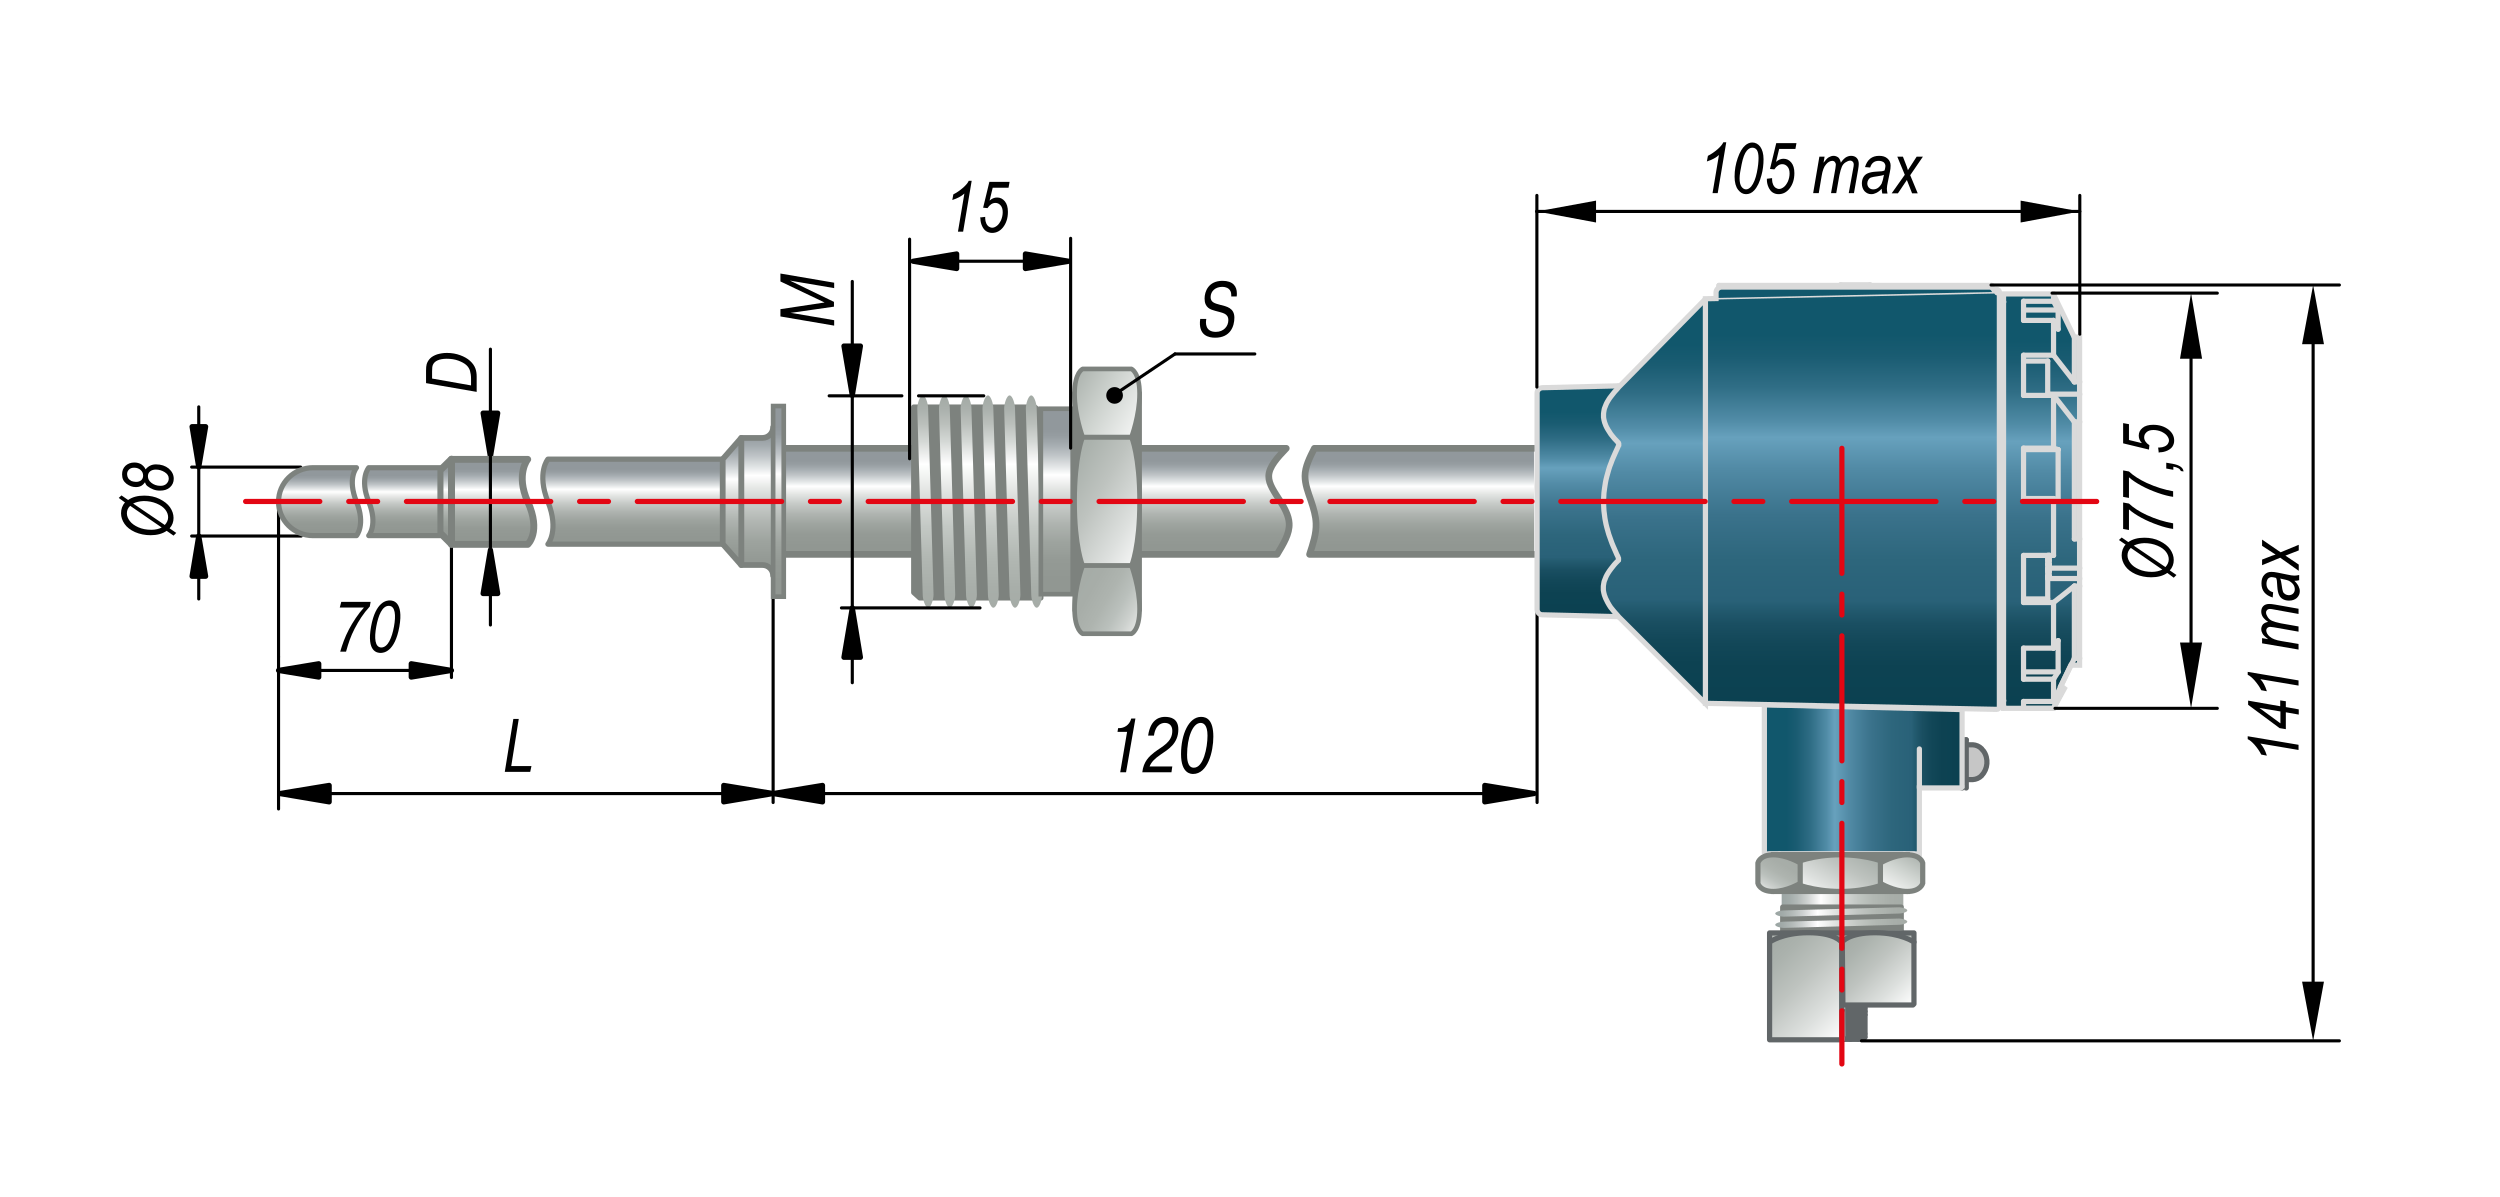 <?xml version="1.0" encoding="utf-8"?>
<!-- Generator: Adobe Illustrator 26.5.0, SVG Export Plug-In . SVG Version: 6.00 Build 0)  -->
<svg version="1.1" id="Layer_1" xmlns="http://www.w3.org/2000/svg" xmlns:xlink="http://www.w3.org/1999/xlink" x="0px" y="0px"
	 width="1200px" height="574.4px" viewBox="0 0 1200 574.4" enable-background="new 0 0 1200 574.4" xml:space="preserve">
<pattern  x="2081" y="783.2" width="1" height="1" patternUnits="userSpaceOnUse" id="AcUsrDefPat_x7B_153_x2C_114_x2C_76_x7D_" viewBox="0 -1 1 1" overflow="visible">
	<g>
		<rect x="0" y="-1" fill="none" width="1" height="1"/>
		
			<line fill="none" stroke="#A17547" stroke-width="1.000000e-03" stroke-linecap="round" stroke-linejoin="round" stroke-miterlimit="10" x1="0" y1="-0.5" x2="1" y2="-0.5"/>
	</g>
</pattern>
<g>
	<linearGradient id="SVGID_1_" gradientUnits="userSpaceOnUse" x1="681.442" y1="266.144" x2="681.442" y2="215.285">
		<stop  offset="7.909600e-02" style="stop-color:#919792"/>
		<stop  offset="0.184" style="stop-color:#949A95"/>
		<stop  offset="0.284" style="stop-color:#9EA49F"/>
		<stop  offset="0.381" style="stop-color:#AFB4B0"/>
		<stop  offset="0.477" style="stop-color:#C6CAC7"/>
		<stop  offset="0.571" style="stop-color:#E4E6E4"/>
		<stop  offset="0.644" style="stop-color:#FFFFFF"/>
		<stop  offset="0.687" style="stop-color:#E3E6E7"/>
		<stop  offset="0.748" style="stop-color:#C0C5C8"/>
		<stop  offset="0.804" style="stop-color:#A6ADB1"/>
		<stop  offset="0.852" style="stop-color:#969DA1"/>
		<stop  offset="0.887" style="stop-color:#91989C"/>
	</linearGradient>
	<path fill="url(#SVGID_1_)" stroke="#7D827E" stroke-width="3.227" stroke-linecap="round" stroke-linejoin="round" d="
		M736.4,266.1H628.6c1.6-5,3.3-9.9,3.1-14.9c-0.1-3.6-1.2-7.2-2.4-10.8c-1.4-4-2.9-8-2.9-11.9c0-4.5,2.3-8.9,4.5-13.3h105.4"/>
	
		<linearGradient id="SVGID_00000109001129557214904500000018167392046228903558_" gradientUnits="userSpaceOnUse" x1="495.175" y1="266.144" x2="495.175" y2="215.285">
		<stop  offset="7.909600e-02" style="stop-color:#919792"/>
		<stop  offset="0.184" style="stop-color:#949A95"/>
		<stop  offset="0.284" style="stop-color:#9EA49F"/>
		<stop  offset="0.381" style="stop-color:#AFB4B0"/>
		<stop  offset="0.477" style="stop-color:#C6CAC7"/>
		<stop  offset="0.571" style="stop-color:#E4E6E4"/>
		<stop  offset="0.644" style="stop-color:#FFFFFF"/>
		<stop  offset="0.687" style="stop-color:#E3E6E7"/>
		<stop  offset="0.748" style="stop-color:#C0C5C8"/>
		<stop  offset="0.804" style="stop-color:#A6ADB1"/>
		<stop  offset="0.852" style="stop-color:#969DA1"/>
		<stop  offset="0.887" style="stop-color:#91989C"/>
	</linearGradient>
	
		<path fill="url(#SVGID_00000109001129557214904500000018167392046228903558_)" stroke="#7D827E" stroke-width="3.227" stroke-linecap="round" stroke-linejoin="round" d="
		M371.4,266.1h241.6c3-5,6.1-9.9,5.8-14.9c-0.2-3.6-2.1-7.2-4.4-10.8c-2.5-4-5.5-8-5.4-11.9c0.1-4.5,4.2-8.9,8.4-13.3H371.4"/>
	
		<linearGradient id="SVGID_00000098180294848324207320000015074117387271105417_" gradientUnits="userSpaceOnUse" x1="303.677" y1="261.062" x2="303.677" y2="220.355">
		<stop  offset="7.909600e-02" style="stop-color:#919792"/>
		<stop  offset="0.184" style="stop-color:#949A95"/>
		<stop  offset="0.284" style="stop-color:#9EA49F"/>
		<stop  offset="0.381" style="stop-color:#AFB4B0"/>
		<stop  offset="0.477" style="stop-color:#C6CAC7"/>
		<stop  offset="0.571" style="stop-color:#E4E6E4"/>
		<stop  offset="0.644" style="stop-color:#FFFFFF"/>
		<stop  offset="0.687" style="stop-color:#E3E6E7"/>
		<stop  offset="0.748" style="stop-color:#C0C5C8"/>
		<stop  offset="0.804" style="stop-color:#A6ADB1"/>
		<stop  offset="0.852" style="stop-color:#969DA1"/>
		<stop  offset="0.887" style="stop-color:#91989C"/>
	</linearGradient>
	
		<path fill="url(#SVGID_00000098180294848324207320000015074117387271105417_)" stroke="#7D827E" stroke-width="2.5" stroke-linecap="round" stroke-linejoin="round" d="
		M346.9,220.4h-83.9c0,0-5.5,6.5,0,20.4c5.5,13.9,0,20.4,0,20.4h83.9V220.4z"/>
	<g>
		<polygon fill="#7D827E" stroke="#7D827E" stroke-width="2.534" stroke-linecap="round" stroke-linejoin="round" points="
			438.6,284.4 441.5,287 499.6,287 499.6,197.9 496.7,195.4 438.6,195.4 		"/>
		<g>
			
				<linearGradient id="SVGID_00000085954391925870899010000007045458736749363645_" gradientUnits="userSpaceOnUse" x1="656.125" y1="338.041" x2="656.125" y2="259.732" gradientTransform="matrix(1.11 0 0 1.685 -283.996 -261.856)">
				<stop  offset="7.909600e-02" style="stop-color:#A4ABA6"/>
				<stop  offset="0.196" style="stop-color:#A8AEA9"/>
				<stop  offset="0.307" style="stop-color:#B2B8B3"/>
				<stop  offset="0.415" style="stop-color:#C3C8C4"/>
				<stop  offset="0.522" style="stop-color:#DBDEDB"/>
				<stop  offset="0.626" style="stop-color:#F9FAF9"/>
				<stop  offset="0.644" style="stop-color:#FFFFFF"/>
				<stop  offset="0.655" style="stop-color:#F9F9F9"/>
				<stop  offset="0.727" style="stop-color:#D4D8D5"/>
				<stop  offset="0.791" style="stop-color:#BABFBB"/>
				<stop  offset="0.847" style="stop-color:#AAB0AC"/>
				<stop  offset="0.887" style="stop-color:#A4ABA6"/>
			</linearGradient>
			<path fill="url(#SVGID_00000085954391925870899010000007045458736749363645_)" d="M442.9,285.4c0,2.3,1.2,6.3,2.6,6.3
				c1.4,0,2.6-4,2.6-6.3l-2.6-89.3c0-2.3-1.2-6.3-2.6-6.3c-1.4,0-2.6,4-2.6,6.3L442.9,285.4z"/>
			
				<linearGradient id="SVGID_00000003822229581473816580000012867564100889259906_" gradientUnits="userSpaceOnUse" x1="665.508" y1="338.041" x2="665.508" y2="259.732" gradientTransform="matrix(1.11 0 0 1.685 -283.995 -261.856)">
				<stop  offset="7.909600e-02" style="stop-color:#A4ABA6"/>
				<stop  offset="0.196" style="stop-color:#A8AEA9"/>
				<stop  offset="0.307" style="stop-color:#B2B8B3"/>
				<stop  offset="0.415" style="stop-color:#C3C8C4"/>
				<stop  offset="0.522" style="stop-color:#DBDEDB"/>
				<stop  offset="0.626" style="stop-color:#F9FAF9"/>
				<stop  offset="0.644" style="stop-color:#FFFFFF"/>
				<stop  offset="0.655" style="stop-color:#F9F9F9"/>
				<stop  offset="0.727" style="stop-color:#D4D8D5"/>
				<stop  offset="0.791" style="stop-color:#BABFBB"/>
				<stop  offset="0.847" style="stop-color:#AAB0AC"/>
				<stop  offset="0.887" style="stop-color:#A4ABA6"/>
			</linearGradient>
			<path fill="url(#SVGID_00000003822229581473816580000012867564100889259906_)" d="M453.3,285.4c0,2.3,1.2,6.3,2.6,6.3
				c1.4,0,2.6-4,2.6-6.3l-2.6-89.3c0-2.3-1.2-6.3-2.6-6.3c-1.4,0-2.6,4-2.6,6.3L453.3,285.4z"/>
			
				<linearGradient id="SVGID_00000140718777776746009330000004136221158526847390_" gradientUnits="userSpaceOnUse" x1="674.891" y1="338.041" x2="674.891" y2="259.732" gradientTransform="matrix(1.11 0 0 1.685 -283.994 -261.856)">
				<stop  offset="7.909600e-02" style="stop-color:#A4ABA6"/>
				<stop  offset="0.196" style="stop-color:#A8AEA9"/>
				<stop  offset="0.307" style="stop-color:#B2B8B3"/>
				<stop  offset="0.415" style="stop-color:#C3C8C4"/>
				<stop  offset="0.522" style="stop-color:#DBDEDB"/>
				<stop  offset="0.626" style="stop-color:#F9FAF9"/>
				<stop  offset="0.644" style="stop-color:#FFFFFF"/>
				<stop  offset="0.655" style="stop-color:#F9F9F9"/>
				<stop  offset="0.727" style="stop-color:#D4D8D5"/>
				<stop  offset="0.791" style="stop-color:#BABFBB"/>
				<stop  offset="0.847" style="stop-color:#AAB0AC"/>
				<stop  offset="0.887" style="stop-color:#A4ABA6"/>
			</linearGradient>
			<path fill="url(#SVGID_00000140718777776746009330000004136221158526847390_)" d="M463.7,285.4c0,2.3,1.2,6.3,2.6,6.3
				c1.4,0,2.6-4,2.6-6.3l-2.6-89.3c0-2.3-1.2-6.3-2.6-6.3c-1.4,0-2.6,4-2.6,6.3L463.7,285.4z"/>
			
				<linearGradient id="SVGID_00000003089048960357269960000015516763915012656268_" gradientUnits="userSpaceOnUse" x1="684.273" y1="338.041" x2="684.273" y2="259.732" gradientTransform="matrix(1.11 0 0 1.685 -283.994 -261.856)">
				<stop  offset="7.909600e-02" style="stop-color:#A4ABA6"/>
				<stop  offset="0.196" style="stop-color:#A8AEA9"/>
				<stop  offset="0.307" style="stop-color:#B2B8B3"/>
				<stop  offset="0.415" style="stop-color:#C3C8C4"/>
				<stop  offset="0.522" style="stop-color:#DBDEDB"/>
				<stop  offset="0.626" style="stop-color:#F9FAF9"/>
				<stop  offset="0.644" style="stop-color:#FFFFFF"/>
				<stop  offset="0.655" style="stop-color:#F9F9F9"/>
				<stop  offset="0.727" style="stop-color:#D4D8D5"/>
				<stop  offset="0.791" style="stop-color:#BABFBB"/>
				<stop  offset="0.847" style="stop-color:#AAB0AC"/>
				<stop  offset="0.887" style="stop-color:#A4ABA6"/>
			</linearGradient>
			<path fill="url(#SVGID_00000003089048960357269960000015516763915012656268_)" d="M474.2,285.4c0,2.3,1.2,6.3,2.6,6.3
				c1.5,0,2.6-4,2.6-6.3l-2.6-89.3c0-2.3-1.2-6.3-2.6-6.3c-1.4,0-2.6,4-2.6,6.3L474.2,285.4z"/>
			
				<linearGradient id="SVGID_00000010302594805651798780000017633789073404454048_" gradientUnits="userSpaceOnUse" x1="693.656" y1="338.041" x2="693.656" y2="259.732" gradientTransform="matrix(1.11 0 0 1.685 -283.993 -261.856)">
				<stop  offset="7.909600e-02" style="stop-color:#A4ABA6"/>
				<stop  offset="0.196" style="stop-color:#A8AEA9"/>
				<stop  offset="0.307" style="stop-color:#B2B8B3"/>
				<stop  offset="0.415" style="stop-color:#C3C8C4"/>
				<stop  offset="0.522" style="stop-color:#DBDEDB"/>
				<stop  offset="0.626" style="stop-color:#F9FAF9"/>
				<stop  offset="0.644" style="stop-color:#FFFFFF"/>
				<stop  offset="0.655" style="stop-color:#F9F9F9"/>
				<stop  offset="0.727" style="stop-color:#D4D8D5"/>
				<stop  offset="0.791" style="stop-color:#BABFBB"/>
				<stop  offset="0.847" style="stop-color:#AAB0AC"/>
				<stop  offset="0.887" style="stop-color:#A4ABA6"/>
			</linearGradient>
			<path fill="url(#SVGID_00000010302594805651798780000017633789073404454048_)" d="M484.6,285.4c0,2.3,1.2,6.3,2.6,6.3
				c1.5,0,2.6-4,2.6-6.3l-2.6-89.3c0-2.3-1.2-6.3-2.6-6.3c-1.4,0-2.6,4-2.6,6.3L484.6,285.4z"/>
			
				<linearGradient id="SVGID_00000105429029976527113920000007062391074484405428_" gradientUnits="userSpaceOnUse" x1="703.039" y1="338.041" x2="703.039" y2="259.732" gradientTransform="matrix(1.11 0 0 1.685 -283.993 -261.856)">
				<stop  offset="7.909600e-02" style="stop-color:#A4ABA6"/>
				<stop  offset="0.196" style="stop-color:#A8AEA9"/>
				<stop  offset="0.307" style="stop-color:#B2B8B3"/>
				<stop  offset="0.415" style="stop-color:#C3C8C4"/>
				<stop  offset="0.522" style="stop-color:#DBDEDB"/>
				<stop  offset="0.626" style="stop-color:#F9FAF9"/>
				<stop  offset="0.644" style="stop-color:#FFFFFF"/>
				<stop  offset="0.655" style="stop-color:#F9F9F9"/>
				<stop  offset="0.727" style="stop-color:#D4D8D5"/>
				<stop  offset="0.791" style="stop-color:#BABFBB"/>
				<stop  offset="0.847" style="stop-color:#AAB0AC"/>
				<stop  offset="0.887" style="stop-color:#A4ABA6"/>
			</linearGradient>
			<path fill="url(#SVGID_00000105429029976527113920000007062391074484405428_)" d="M495,285.4c0,2.3,1.2,6.3,2.6,6.3
				c1.5,0,2.6-4,2.6-6.3l-2.6-89.3c0-2.3-1.2-6.3-2.6-6.3c-1.4,0-2.6,4-2.6,6.3L495,285.4z"/>
		</g>
	</g>
	<g>
		<rect x="515.9" y="189.1" fill="#7D827E" stroke="#7D827E" stroke-width="2.235" width="31.1" height="103.3"/>
		
			<linearGradient id="SVGID_00000085934599533436895410000016687454784086574739_" gradientUnits="userSpaceOnUse" x1="504.318" y1="225.065" x2="558.535" y2="256.367">
			<stop  offset="0" style="stop-color:#A4ABA6"/>
			<stop  offset="0.164" style="stop-color:#ABB2AD"/>
			<stop  offset="0.415" style="stop-color:#BEC3BF"/>
			<stop  offset="0.722" style="stop-color:#DDE0DE"/>
			<stop  offset="1" style="stop-color:#FFFFFF"/>
		</linearGradient>
		<path fill="url(#SVGID_00000085934599533436895410000016687454784086574739_)" stroke="#7D827E" stroke-width="2.235" d="
			M543.1,209.9h-23.4c0,0-3.9,9-3.9,30.8c0,21.8,3.9,30.8,3.9,30.8h23.4c0,0,3.9-9,3.9-30.8C547,218.9,543.1,209.9,543.1,209.9z"/>
		
			<linearGradient id="SVGID_00000023992838448982021210000014109697288526019251_" gradientUnits="userSpaceOnUse" x1="510.769" y1="275.991" x2="552.655" y2="300.174">
			<stop  offset="0" style="stop-color:#A4ABA6"/>
			<stop  offset="0.306" style="stop-color:#A7ADA8"/>
			<stop  offset="0.488" style="stop-color:#AEB4AF"/>
			<stop  offset="0.639" style="stop-color:#BAC0BC"/>
			<stop  offset="0.771" style="stop-color:#CDD1CE"/>
			<stop  offset="0.891" style="stop-color:#E4E6E4"/>
			<stop  offset="1" style="stop-color:#FFFFFF"/>
		</linearGradient>
		<path fill="url(#SVGID_00000023992838448982021210000014109697288526019251_)" stroke="#7D827E" stroke-width="2.235" d="
			M543.1,271.5h-23.4c0,0-3.9,10.4-3.9,20.8c0,10.4,3.9,11.9,3.9,11.9h23.4c0,0,3.9-1.5,3.9-11.9C547,282,543.1,271.5,543.1,271.5z"
			/>
		
			<linearGradient id="SVGID_00000131353986725266367350000006995893691462489251_" gradientUnits="userSpaceOnUse" x1="510.312" y1="181.323" x2="553.612" y2="206.322">
			<stop  offset="0" style="stop-color:#A4ABA6"/>
			<stop  offset="0.448" style="stop-color:#CED3CF"/>
			<stop  offset="1" style="stop-color:#FFFFFF"/>
		</linearGradient>
		<path fill="url(#SVGID_00000131353986725266367350000006995893691462489251_)" stroke="#7D827E" stroke-width="2.235" d="
			M543.1,177.1h-23.4c0,0-3.9,1.5-3.9,11.9c0,10.4,3.9,20.8,3.9,20.8h23.4c0,0,3.9-10.4,3.9-20.8C547,178.7,543.1,177.1,543.1,177.1
			z"/>
	</g>
	
		<line fill="none" stroke="#000000" stroke-width="1.5" stroke-linecap="round" stroke-linejoin="round" x1="564" y1="169.9" x2="602.3" y2="169.9"/>
	
		<line fill="none" stroke="#000000" stroke-width="1.5" stroke-linecap="round" stroke-linejoin="round" x1="535.4" y1="189.1" x2="564" y2="169.9"/>
	
		<line fill="none" stroke="#000000" stroke-width="1.5" stroke-linecap="round" stroke-linejoin="round" x1="148.3" y1="380.9" x2="371.1" y2="380.9"/>
	<polygon stroke="#000000" stroke-width="2.5" stroke-linecap="round" stroke-linejoin="round" points="158,377 158,384.9 
		134.3,380.9 	"/>
	<polygon stroke="#000000" stroke-width="2.5" stroke-linecap="round" stroke-linejoin="round" points="347.4,377 347.4,384.9 
		371.1,380.9 	"/>
	
		<line fill="none" stroke="#000000" stroke-width="1.5" stroke-linecap="round" stroke-linejoin="round" x1="371.1" y1="286.5" x2="371.1" y2="385.2"/>
	<polygon stroke="#000000" stroke-width="2.5" stroke-linecap="round" stroke-linejoin="round" points="394.8,377 394.8,384.9 
		371.1,380.9 	"/>
	<polygon stroke="#000000" stroke-width="2.5" stroke-linecap="round" stroke-linejoin="round" points="712.7,377 712.7,384.9 
		736.4,380.9 	"/>
	
		<line fill="none" stroke="#000000" stroke-width="1.5" stroke-linecap="round" stroke-linejoin="round" x1="737.8" y1="291.7" x2="737.8" y2="385.2"/>
	
		<line fill="none" stroke="#000000" stroke-width="1.5" stroke-linecap="round" stroke-linejoin="round" x1="371.1" y1="380.9" x2="736.4" y2="380.9"/>
	<g>
		<path d="M536.7,349.5h0.6c2,0,4.8-1.2,5.7-4.6h2l-4.5,25.8h-2.8l3.3-19.4h-4.6L536.7,349.5z"/>
		<path d="M562.3,370.7h-14c0.6-5.3,3.4-7.7,5.8-9.6c3.8-2.9,8.6-4.8,8.6-10.3c0-2.6-1.5-3.8-3.6-3.8c-0.8,0-4.4,0.2-5.2,6.1h-2.8
			c1.2-8.7,6.5-9,8.1-9c2.7,0,6.4,0.8,6.4,6c0,6.9-5,9.7-8.5,12.1c-2.9,2-4.4,3.5-5.3,5.7h10.9L562.3,370.7z"/>
		<path d="M566.9,362c0-9.7,3.8-17.9,9.6-17.9c2.7,0,5.9,1.4,5.9,9.5c0,7.2-2.7,17.9-9.7,17.9C571.8,371.5,566.9,371.5,566.9,362z
			 M579.6,353.1c0-5.3-2-6.1-3.3-6.1c-3.9,0-6.5,7.3-6.5,15.3c0,1.4,0,6.2,3.2,6.2C577.6,368.6,579.6,359,579.6,353.1z"/>
	</g>
	<path d="M254.5,370.5h-12.2l4.1-25.4h2.6l-3.6,22.6h9.7L254.5,370.5z"/>
	<g>
		<path d="M579,153.3c-0.3,1.5-0.6,6,4.6,6c3.8,0,6-2.7,6-5.6c0-3.4-2.9-3.5-6.3-4.5c-2.2-0.6-5.1-1.4-5.1-5.9
			c0-3.3,1.8-8.5,8.6-8.5c5,0,6.9,2.6,6.9,6.1c0,0.4,0,0.9-0.1,1.4H591c0-0.3,0-0.6,0-0.8c0-0.8-0.2-3.8-4.4-3.8
			c-3.1,0-5.5,2-5.5,4.9c0,2.5,1.9,3,4.5,3.7c3.2,0.8,6.9,1.5,6.9,6.2c0,4.1-1.9,9.6-9.2,9.6c-3,0-8.3-0.9-7.2-9H579z"/>
	</g>
	
		<line fill="none" stroke="#000000" stroke-width="1.5" stroke-linecap="round" stroke-linejoin="round" x1="409.1" y1="135.1" x2="409.1" y2="327.7"/>
	
		<line fill="none" stroke="#000000" stroke-width="1.5" stroke-linecap="round" stroke-linejoin="round" x1="470.4" y1="291.8" x2="403.9" y2="291.8"/>
	<polygon stroke="#000000" stroke-width="2.5" stroke-linecap="round" stroke-linejoin="round" points="405.1,315.5 413,315.5 
		409.1,291.8 	"/>
	<g>
		<path d="M379.4,150.2L379.4,150.2l1,0.1l20,3.4v2.6l-25.8-4.4v-3.5l21.2-3.2l-21.2-10.1v-3.8l25.8,4.4v2.6l-20-3.4l-1-0.2v0.1
			l20.9,10.1v2.3L379.4,150.2z"/>
	</g>
	<polygon stroke="#000000" stroke-width="2.5" stroke-linecap="round" stroke-linejoin="round" points="405.1,166.1 413,166.1 
		409.1,189.8 	"/>
	<circle cx="535" cy="189.8" r="4"/>
	
		<linearGradient id="SVGID_00000142141813983956232110000009345467990215997603_" gradientUnits="userSpaceOnUse" x1="507.268" y1="285.215" x2="507.268" y2="196.214">
		<stop  offset="7.909600e-02" style="stop-color:#919792"/>
		<stop  offset="0.184" style="stop-color:#949A95"/>
		<stop  offset="0.284" style="stop-color:#9EA49F"/>
		<stop  offset="0.381" style="stop-color:#AFB4B0"/>
		<stop  offset="0.477" style="stop-color:#C6CAC7"/>
		<stop  offset="0.571" style="stop-color:#E4E6E4"/>
		<stop  offset="0.644" style="stop-color:#FFFFFF"/>
		<stop  offset="0.687" style="stop-color:#E3E6E7"/>
		<stop  offset="0.748" style="stop-color:#C0C5C8"/>
		<stop  offset="0.804" style="stop-color:#A6ADB1"/>
		<stop  offset="0.852" style="stop-color:#969DA1"/>
		<stop  offset="0.887" style="stop-color:#91989C"/>
	</linearGradient>
	
		<rect x="499.6" y="196.2" fill="url(#SVGID_00000142141813983956232110000009345467990215997603_)" stroke="#7D827E" stroke-width="2.235" width="15.3" height="89"/>
	<g>
		
			<linearGradient id="SVGID_00000123433306179621486640000009165494180397644451_" gradientUnits="userSpaceOnUse" x1="416.479" y1="434.777" x2="416.479" y2="347.873" gradientTransform="matrix(1 0 0 1 -52.999 -150.616)">
			<stop  offset="7.909600e-02" style="stop-color:#919792"/>
			<stop  offset="0.184" style="stop-color:#949A95"/>
			<stop  offset="0.284" style="stop-color:#9EA49F"/>
			<stop  offset="0.381" style="stop-color:#AFB4B0"/>
			<stop  offset="0.477" style="stop-color:#C6CAC7"/>
			<stop  offset="0.571" style="stop-color:#E4E6E4"/>
			<stop  offset="0.644" style="stop-color:#FFFFFF"/>
			<stop  offset="0.687" style="stop-color:#E3E6E7"/>
			<stop  offset="0.748" style="stop-color:#C0C5C8"/>
			<stop  offset="0.804" style="stop-color:#A6ADB1"/>
			<stop  offset="0.852" style="stop-color:#969DA1"/>
			<stop  offset="0.887" style="stop-color:#91989C"/>
		</linearGradient>
		
			<path fill="url(#SVGID_00000123433306179621486640000009165494180397644451_)" stroke="#7D827E" stroke-width="2.768" stroke-linecap="round" stroke-linejoin="round" d="
			M371.1,276.3c0-2.8-2.3-5.1-5.1-5.1h-10.2v-61H366c2.8,0,5.1-2.3,5.1-5.1"/>
		
			<linearGradient id="SVGID_00000018206041341645041390000010758249665359580821_" gradientUnits="userSpaceOnUse" x1="404.355" y1="428.572" x2="404.355" y2="354.085" gradientTransform="matrix(1 0 0 1 -52.999 -150.616)">
			<stop  offset="7.909600e-02" style="stop-color:#919792"/>
			<stop  offset="0.184" style="stop-color:#949A95"/>
			<stop  offset="0.284" style="stop-color:#9EA49F"/>
			<stop  offset="0.381" style="stop-color:#AFB4B0"/>
			<stop  offset="0.477" style="stop-color:#C6CAC7"/>
			<stop  offset="0.571" style="stop-color:#E4E6E4"/>
			<stop  offset="0.644" style="stop-color:#FFFFFF"/>
			<stop  offset="0.687" style="stop-color:#E3E6E7"/>
			<stop  offset="0.748" style="stop-color:#C0C5C8"/>
			<stop  offset="0.804" style="stop-color:#A6ADB1"/>
			<stop  offset="0.852" style="stop-color:#969DA1"/>
			<stop  offset="0.887" style="stop-color:#91989C"/>
		</linearGradient>
		
			<polygon fill="url(#SVGID_00000018206041341645041390000010758249665359580821_)" stroke="#7D827E" stroke-width="2.768" stroke-linecap="round" stroke-linejoin="round" points="
			346.9,261.1 355.8,271.2 355.8,210.2 346.9,220.4 		"/>
		
			<linearGradient id="SVGID_00000163051680136611426620000008223557364775420321_" gradientUnits="userSpaceOnUse" x1="373.651" y1="286.486" x2="373.651" y2="194.945">
			<stop  offset="7.909600e-02" style="stop-color:#919792"/>
			<stop  offset="0.184" style="stop-color:#949A95"/>
			<stop  offset="0.284" style="stop-color:#9EA49F"/>
			<stop  offset="0.381" style="stop-color:#AFB4B0"/>
			<stop  offset="0.477" style="stop-color:#C6CAC7"/>
			<stop  offset="0.571" style="stop-color:#E4E6E4"/>
			<stop  offset="0.644" style="stop-color:#FFFFFF"/>
			<stop  offset="0.687" style="stop-color:#E3E6E7"/>
			<stop  offset="0.748" style="stop-color:#C0C5C8"/>
			<stop  offset="0.804" style="stop-color:#A6ADB1"/>
			<stop  offset="0.852" style="stop-color:#969DA1"/>
			<stop  offset="0.887" style="stop-color:#91989C"/>
		</linearGradient>
		
			<rect x="371.1" y="194.9" fill="url(#SVGID_00000163051680136611426620000008223557364775420321_)" stroke="#7D827E" stroke-width="2.235" width="5.1" height="91.5"/>
	</g>
	
		<line fill="none" stroke="#000000" stroke-width="1.5" stroke-linecap="round" stroke-linejoin="round" x1="133.7" y1="321.8" x2="216.7" y2="321.8"/>
	<polygon stroke="#000000" stroke-width="2.5" stroke-linecap="round" stroke-linejoin="round" points="92.2,204.8 98.7,204.8 
		95.4,224.2 	"/>
	
		<line fill="none" stroke="#000000" stroke-width="1.5" stroke-linecap="round" stroke-linejoin="round" x1="95.4" y1="195.3" x2="95.4" y2="287.5"/>
	
		<line fill="none" stroke="#000000" stroke-width="1.5" stroke-linecap="round" stroke-linejoin="round" x1="144.6" y1="257.3" x2="92" y2="257.3"/>
	
		<line fill="none" stroke="#000000" stroke-width="1.5" stroke-linecap="round" stroke-linejoin="round" x1="144.3" y1="224.2" x2="92" y2="224.2"/>
	<polygon stroke="#000000" stroke-width="2.5" stroke-linecap="round" stroke-linejoin="round" points="92.2,276.6 98.7,276.6 
		95.4,257.3 	"/>
	
		<line fill="none" stroke="#000000" stroke-width="1.5" stroke-linecap="round" stroke-linejoin="round" x1="133.7" y1="240.7" x2="133.7" y2="315.3"/>
	<polygon stroke="#000000" stroke-width="2.5" stroke-linecap="round" stroke-linejoin="round" points="153,318.6 153,325 
		133.7,321.8 	"/>
	<polygon stroke="#000000" stroke-width="2.5" stroke-linecap="round" stroke-linejoin="round" points="197.4,318.6 197.4,325 
		216.7,321.8 	"/>
	
		<line fill="none" stroke="#000000" stroke-width="1.5" stroke-linecap="round" stroke-linejoin="round" x1="216.7" y1="256.5" x2="216.7" y2="325.2"/>
	<polygon stroke="#000000" stroke-width="2.5" stroke-linecap="round" stroke-linejoin="round" points="231.9,198.3 238.9,198.3 
		235.4,219.2 	"/>
	<polygon stroke="#000000" stroke-width="2.5" stroke-linecap="round" stroke-linejoin="round" points="231.9,284.9 238.9,284.9 
		235.4,264 	"/>
	<g>
		<path d="M163.8,288.9h14.1l-0.4,2.2c-3.2,3.5-5.2,6.7-7.3,10.7c-1.9,3.7-2.9,6.7-4.1,11h-2.8c1-3.4,2.2-6.9,4.2-10.7
			c1.8-3.4,4.3-7.3,7.2-10.5h-11.6L163.8,288.9z"/>
		<path d="M178.1,300.8c2.2-12.2,7.6-12.6,9-12.6s6.7,0.4,4.6,12.6c-2.2,12.2-7.6,12.6-9,12.6C181.2,313.4,175.9,313,178.1,300.8z
			 M189.1,300.8c1-5.4,0.7-10-2.5-10c-3.1,0-5,4.5-6,10c-1,5.4-0.7,10,2.5,10C186.2,310.7,188.1,306.2,189.1,300.8z"/>
	</g>
	
		<line fill="none" stroke="#000000" stroke-width="1.5" stroke-linecap="round" stroke-linejoin="round" x1="133.7" y1="315.3" x2="133.7" y2="388.3"/>
	
		<linearGradient id="SVGID_00000154425003169741167400000009879469492276208026_" gradientUnits="userSpaceOnUse" x1="236.485" y1="261.228" x2="236.485" y2="220.443">
		<stop  offset="7.909600e-02" style="stop-color:#919792"/>
		<stop  offset="0.184" style="stop-color:#949A95"/>
		<stop  offset="0.284" style="stop-color:#9EA49F"/>
		<stop  offset="0.381" style="stop-color:#AFB4B0"/>
		<stop  offset="0.477" style="stop-color:#C6CAC7"/>
		<stop  offset="0.571" style="stop-color:#E4E6E4"/>
		<stop  offset="0.644" style="stop-color:#FFFFFF"/>
		<stop  offset="0.687" style="stop-color:#E3E6E7"/>
		<stop  offset="0.748" style="stop-color:#C0C5C8"/>
		<stop  offset="0.804" style="stop-color:#A6ADB1"/>
		<stop  offset="0.852" style="stop-color:#969DA1"/>
		<stop  offset="0.887" style="stop-color:#91989C"/>
	</linearGradient>
	
		<path fill="url(#SVGID_00000154425003169741167400000009879469492276208026_)" stroke="#7D827E" stroke-width="3.317" stroke-linecap="round" stroke-linejoin="round" d="
		M253.3,240.8c6.6,14.6,0,20.5,0,20.5h-36.6v-40.8h36.6C253.3,220.4,247.4,227.7,253.3,240.8z"/>
	
		<linearGradient id="SVGID_00000160899623577534009640000003687682329443483054_" gradientUnits="userSpaceOnUse" x1="213.968" y1="261.228" x2="213.968" y2="220.443">
		<stop  offset="7.909600e-02" style="stop-color:#919792"/>
		<stop  offset="0.184" style="stop-color:#949A95"/>
		<stop  offset="0.284" style="stop-color:#9EA49F"/>
		<stop  offset="0.381" style="stop-color:#AFB4B0"/>
		<stop  offset="0.477" style="stop-color:#C6CAC7"/>
		<stop  offset="0.571" style="stop-color:#E4E6E4"/>
		<stop  offset="0.644" style="stop-color:#FFFFFF"/>
		<stop  offset="0.687" style="stop-color:#E3E6E7"/>
		<stop  offset="0.748" style="stop-color:#C0C5C8"/>
		<stop  offset="0.804" style="stop-color:#A6ADB1"/>
		<stop  offset="0.852" style="stop-color:#969DA1"/>
		<stop  offset="0.887" style="stop-color:#91989C"/>
	</linearGradient>
	
		<polygon fill="url(#SVGID_00000160899623577534009640000003687682329443483054_)" stroke="#7D827E" stroke-width="3.317" stroke-linecap="round" stroke-linejoin="round" points="
		211.2,255.7 216.7,261.2 216.7,220.4 211.2,225.8 	"/>
	
		<linearGradient id="SVGID_00000009576408176098855310000008306691291095439276_" gradientUnits="userSpaceOnUse" x1="153.412" y1="257.072" x2="153.412" y2="224.464">
		<stop  offset="7.909600e-02" style="stop-color:#919792"/>
		<stop  offset="0.184" style="stop-color:#949A95"/>
		<stop  offset="0.284" style="stop-color:#9EA49F"/>
		<stop  offset="0.381" style="stop-color:#AFB4B0"/>
		<stop  offset="0.477" style="stop-color:#C6CAC7"/>
		<stop  offset="0.571" style="stop-color:#E4E6E4"/>
		<stop  offset="0.644" style="stop-color:#FFFFFF"/>
		<stop  offset="0.687" style="stop-color:#E3E6E7"/>
		<stop  offset="0.748" style="stop-color:#C0C5C8"/>
		<stop  offset="0.804" style="stop-color:#A6ADB1"/>
		<stop  offset="0.852" style="stop-color:#969DA1"/>
		<stop  offset="0.887" style="stop-color:#91989C"/>
	</linearGradient>
	
		<path fill="url(#SVGID_00000009576408176098855310000008306691291095439276_)" stroke="#7D827E" stroke-width="2.5" stroke-linecap="round" stroke-linejoin="round" d="
		M150.3,224.5h20.8c0,0-4.5,5.2,0,16.3c4.5,11.1,0,16.3,0,16.3h-20.8c-9.2,0-16.6-7.3-16.6-16.3
		C133.7,231.8,141.1,224.5,150.3,224.5z"/>
	
		<linearGradient id="SVGID_00000101794554480720931480000005034119820307887768_" gradientUnits="userSpaceOnUse" x1="193.136" y1="257.072" x2="193.136" y2="224.464">
		<stop  offset="7.909600e-02" style="stop-color:#919792"/>
		<stop  offset="0.184" style="stop-color:#949A95"/>
		<stop  offset="0.284" style="stop-color:#9EA49F"/>
		<stop  offset="0.381" style="stop-color:#AFB4B0"/>
		<stop  offset="0.477" style="stop-color:#C6CAC7"/>
		<stop  offset="0.571" style="stop-color:#E4E6E4"/>
		<stop  offset="0.644" style="stop-color:#FFFFFF"/>
		<stop  offset="0.687" style="stop-color:#E3E6E7"/>
		<stop  offset="0.748" style="stop-color:#C0C5C8"/>
		<stop  offset="0.804" style="stop-color:#A6ADB1"/>
		<stop  offset="0.852" style="stop-color:#969DA1"/>
		<stop  offset="0.887" style="stop-color:#91989C"/>
	</linearGradient>
	
		<path fill="url(#SVGID_00000101794554480720931480000005034119820307887768_)" stroke="#7D827E" stroke-width="2.5" stroke-linecap="round" stroke-linejoin="round" d="
		M211.2,224.5h-34.2c0,0-4.5,5.2,0,16.3c4.5,11.1,0,16.3,0,16.3h34.2V224.5z"/>
	
		<line fill="none" stroke="#000000" stroke-width="1.5" stroke-linecap="round" stroke-linejoin="round" x1="235.4" y1="167.6" x2="235.4" y2="300"/>
	<g id="ARC_35_">
		
			<path fill="#C6C6C6" stroke="#616668" stroke-width="2.5" stroke-linecap="round" stroke-linejoin="round" stroke-miterlimit="10" d="
			M942.7,357.5h4.3c1.5,0.1,3,0.7,4.2,1.9v0.1c0.3,0.3,0.6,0.6,0.9,1c2.5,3.5,2.1,8.7-0.9,11.7v0.1c-1.2,1.2-2.7,1.8-4.2,1.9h-4.3"
			/>
	</g>
	<g id="LINE_251_">
		
			<line fill="none" stroke="#DADADA" stroke-width="2.5" stroke-linecap="round" stroke-linejoin="round" stroke-miterlimit="10" x1="941.8" y1="378.2" x2="943.8" y2="378.2"/>
	</g>
	<g id="LINE_250_">
		
			<line fill="none" stroke="#616668" stroke-width="2.5" stroke-linecap="round" stroke-linejoin="round" stroke-miterlimit="10" x1="943.8" y1="355.1" x2="943.8" y2="378.2"/>
	</g>
	<g id="LINE_187_">
		
			<line fill="none" stroke="#616668" stroke-width="2.5" stroke-linecap="round" stroke-linejoin="round" stroke-miterlimit="10" x1="941.8" y1="355.1" x2="943.8" y2="355.1"/>
	</g>
	<g id="ARC_34_">
		
			<path fill="none" stroke="#DADADA" stroke-width="2.5" stroke-linecap="round" stroke-linejoin="round" stroke-miterlimit="10" d="
			M941.3,378.2c0.3,0,0.5-0.2,0.5-0.5"/>
	</g>
	<g id="LINE_186_">
		
			<line fill="none" stroke="#616668" stroke-width="2.5" stroke-linecap="round" stroke-linejoin="round" stroke-miterlimit="10" x1="941.8" y1="377.7" x2="941.8" y2="378.2"/>
	</g>
	<g id="LINE_184_">
		
			<linearGradient id="SVGID_00000162349007807453143220000001650355630121861797_" gradientUnits="userSpaceOnUse" x1="2748.17" y1="1859.003" x2="2748.17" y2="1953.935" gradientTransform="matrix(4.489700e-11 1 -1 4.489700e-11 2800.8 -2374.069)">
			<stop  offset="5.376345e-03" style="stop-color:#0B4151"/>
			<stop  offset="0.1" style="stop-color:#0D4252"/>
			<stop  offset="0.156" style="stop-color:#124758"/>
			<stop  offset="0.203" style="stop-color:#1A4F62"/>
			<stop  offset="0.243" style="stop-color:#245C71"/>
			<stop  offset="0.257" style="stop-color:#296178"/>
			<stop  offset="0.353" style="stop-color:#2D667C"/>
			<stop  offset="0.46" style="stop-color:#3A728B"/>
			<stop  offset="0.57" style="stop-color:#518AA5"/>
			<stop  offset="0.644" style="stop-color:#67A1BD"/>
			<stop  offset="0.684" style="stop-color:#518CA7"/>
			<stop  offset="0.766" style="stop-color:#2F6D85"/>
			<stop  offset="0.836" style="stop-color:#1A5C72"/>
			<stop  offset="0.887" style="stop-color:#11576C"/>
		</linearGradient>
		
			<polyline fill="url(#SVGID_00000162349007807453143220000001650355630121861797_)" stroke="#DADADA" stroke-width="2.5" stroke-miterlimit="10" points="
			846.9,409.9 846.9,338.3 941.8,340.6 941.8,377.7 941.3,378.2 921.3,378.2 921.3,409.9 848.1,409.9 		"/>
	</g>
	<g id="ARC_20_">
		
			<linearGradient id="SVGID_00000067234936915224307060000000057598528690785471_" gradientUnits="userSpaceOnUse" x1="2714.702" y1="1911.602" x2="2511.888" y2="1911.602" gradientTransform="matrix(4.489700e-11 1 -1 4.489700e-11 2800.8 -2374.069)">
			<stop  offset="5.376345e-03" style="stop-color:#0B4151"/>
			<stop  offset="0.1" style="stop-color:#0D4252"/>
			<stop  offset="0.156" style="stop-color:#124758"/>
			<stop  offset="0.203" style="stop-color:#1A4F62"/>
			<stop  offset="0.243" style="stop-color:#245C71"/>
			<stop  offset="0.257" style="stop-color:#296178"/>
			<stop  offset="0.353" style="stop-color:#2D667C"/>
			<stop  offset="0.46" style="stop-color:#3A728B"/>
			<stop  offset="0.57" style="stop-color:#518AA5"/>
			<stop  offset="0.644" style="stop-color:#67A1BD"/>
			<stop  offset="0.684" style="stop-color:#518CA7"/>
			<stop  offset="0.766" style="stop-color:#2F6D85"/>
			<stop  offset="0.836" style="stop-color:#1A5C72"/>
			<stop  offset="0.887" style="stop-color:#11576C"/>
		</linearGradient>
		
			<path fill="url(#SVGID_00000067234936915224307060000000057598528690785471_)" stroke="#DADADA" stroke-width="2.5" stroke-miterlimit="10" d="
			M825.1,137.8H956h-1.3H826.3c-1.4,0-2.5,1.1-2.6,2.5l0,1.6l0,1.4l-5.1,0.1v194.2l139.8,2.9c0.7,0,1.3-0.5,1.3-1.3c0,0,0,0,0,0
			v-98.8v-98.8v-1.4c0-0.7-0.6-1.3-1.3-1.3c0,0,0,0,0,0l-1.5,0c-0.5-0.8-1.3-1.3-2.3-1.3"/>
	</g>
	<g id="ARC_19_">
		
			<linearGradient id="SVGID_00000027604501681623623920000011828603357004065206_" gradientUnits="userSpaceOnUse" x1="2714.089" y1="1820.762" x2="2515.225" y2="1820.762" gradientTransform="matrix(4.489700e-11 1 -1 4.489700e-11 2800.8 -2374.069)">
			<stop  offset="5.376345e-03" style="stop-color:#0B4151"/>
			<stop  offset="0.1" style="stop-color:#0D4252"/>
			<stop  offset="0.156" style="stop-color:#124758"/>
			<stop  offset="0.203" style="stop-color:#1A4F62"/>
			<stop  offset="0.243" style="stop-color:#245C71"/>
			<stop  offset="0.257" style="stop-color:#296178"/>
			<stop  offset="0.353" style="stop-color:#2D667C"/>
			<stop  offset="0.46" style="stop-color:#3A728B"/>
			<stop  offset="0.57" style="stop-color:#518AA5"/>
			<stop  offset="0.644" style="stop-color:#67A1BD"/>
			<stop  offset="0.684" style="stop-color:#518CA7"/>
			<stop  offset="0.766" style="stop-color:#2F6D85"/>
			<stop  offset="0.836" style="stop-color:#1A5C72"/>
			<stop  offset="0.887" style="stop-color:#11576C"/>
		</linearGradient>
		
			<path fill="url(#SVGID_00000027604501681623623920000011828603357004065206_)" stroke="#DADADA" stroke-width="2.5" stroke-miterlimit="10" d="
			M961.8,340h23.9v0l5.2-9.5l-1.7-1.3l4.8-9.9h4.2V316v-34.8v-3.6v-4.9v-14v-56.2v-13.4v-5.9v-21.4h-2.6c-1.8-3.7-3.6-7.5-5.4-11.2
			l-4.6-9.5h-23.9V340z"/>
	</g>
	
		<linearGradient id="SVGID_00000010290937917764394890000016551840286511471263_" gradientUnits="userSpaceOnUse" x1="2805.993" y1="1878.137" x2="2805.993" y2="1953.67" gradientTransform="matrix(4.489700e-11 1 -1 4.489700e-11 2800.8 -2374.069)">
		<stop  offset="7.909600e-02" style="stop-color:#A4ABA6"/>
		<stop  offset="0.196" style="stop-color:#A8AEA9"/>
		<stop  offset="0.307" style="stop-color:#B2B8B3"/>
		<stop  offset="0.415" style="stop-color:#C3C8C4"/>
		<stop  offset="0.522" style="stop-color:#DBDEDB"/>
		<stop  offset="0.626" style="stop-color:#F9FAF9"/>
		<stop  offset="0.644" style="stop-color:#FFFFFF"/>
		<stop  offset="0.66" style="stop-color:#F6F6F6"/>
		<stop  offset="0.73" style="stop-color:#CED2D1"/>
		<stop  offset="0.793" style="stop-color:#B3BAB8"/>
		<stop  offset="0.848" style="stop-color:#A2ABA9"/>
		<stop  offset="0.887" style="stop-color:#9CA6A4"/>
	</linearGradient>
	<rect x="855.2" y="428.8" fill="url(#SVGID_00000010290937917764394890000016551840286511471263_)" width="58.4" height="6.3"/>
	<g>
		<polygon fill="#7D827E" stroke="#7D827E" stroke-width="2.5" stroke-linecap="round" stroke-linejoin="round" points="912.6,478 
			912.6,475.3 912.6,435.4 855.7,435.4 855.7,437.3 855.7,478 		"/>
		<g>
			
				<linearGradient id="SVGID_00000051379665954769356330000015904873141379886756_" gradientUnits="userSpaceOnUse" x1="2008.59" y1="-572.719" x2="2008.59" y2="-621.37" gradientTransform="matrix(-4.983100e-11 -1.11 1.685 -7.563700e-11 1890.28 2705.118)">
				<stop  offset="7.909600e-02" style="stop-color:#A4ABA6"/>
				<stop  offset="0.196" style="stop-color:#A8AEA9"/>
				<stop  offset="0.307" style="stop-color:#B2B8B3"/>
				<stop  offset="0.415" style="stop-color:#C3C8C4"/>
				<stop  offset="0.522" style="stop-color:#DBDEDB"/>
				<stop  offset="0.626" style="stop-color:#F9FAF9"/>
				<stop  offset="0.644" style="stop-color:#FFFFFF"/>
				<stop  offset="0.66" style="stop-color:#F6F6F6"/>
				<stop  offset="0.73" style="stop-color:#CED2D1"/>
				<stop  offset="0.793" style="stop-color:#B3BAB8"/>
				<stop  offset="0.848" style="stop-color:#A2ABA9"/>
				<stop  offset="0.887" style="stop-color:#9CA6A4"/>
			</linearGradient>
			<path fill="url(#SVGID_00000051379665954769356330000015904873141379886756_)" d="M911.6,476.5c1.5,0,3.9-0.7,3.9-1.5
				c0-0.8-2.5-1.5-3.9-1.5l-55.5,1.5c-1.5,0-3.9,0.7-3.9,1.5c0,0.8,2.5,1.5,3.9,1.5L911.6,476.5z"/>
			
				<linearGradient id="SVGID_00000065767322664331393600000008091907210942023870_" gradientUnits="userSpaceOnUse" x1="2013.483" y1="-572.719" x2="2013.483" y2="-621.37" gradientTransform="matrix(-4.983100e-11 -1.11 1.685 -7.563700e-11 1890.28 2705.117)">
				<stop  offset="7.909600e-02" style="stop-color:#A4ABA6"/>
				<stop  offset="0.196" style="stop-color:#A8AEA9"/>
				<stop  offset="0.307" style="stop-color:#B2B8B3"/>
				<stop  offset="0.415" style="stop-color:#C3C8C4"/>
				<stop  offset="0.522" style="stop-color:#DBDEDB"/>
				<stop  offset="0.626" style="stop-color:#F9FAF9"/>
				<stop  offset="0.644" style="stop-color:#FFFFFF"/>
				<stop  offset="0.66" style="stop-color:#F6F6F6"/>
				<stop  offset="0.73" style="stop-color:#CED2D1"/>
				<stop  offset="0.793" style="stop-color:#B3BAB8"/>
				<stop  offset="0.848" style="stop-color:#A2ABA9"/>
				<stop  offset="0.887" style="stop-color:#9CA6A4"/>
			</linearGradient>
			<path fill="url(#SVGID_00000065767322664331393600000008091907210942023870_)" d="M911.6,471.1c1.5,0,3.9-0.7,3.9-1.5
				c0-0.8-2.5-1.5-3.9-1.5l-55.5,1.5c-1.5,0-3.9,0.7-3.9,1.5c0,0.8,2.5,1.5,3.9,1.5L911.6,471.1z"/>
			
				<linearGradient id="SVGID_00000145750182116966388520000014554000833027146423_" gradientUnits="userSpaceOnUse" x1="2018.377" y1="-572.719" x2="2018.377" y2="-621.37" gradientTransform="matrix(-4.983100e-11 -1.11 1.685 -7.563700e-11 1890.28 2705.117)">
				<stop  offset="7.909600e-02" style="stop-color:#A4ABA6"/>
				<stop  offset="0.196" style="stop-color:#A8AEA9"/>
				<stop  offset="0.307" style="stop-color:#B2B8B3"/>
				<stop  offset="0.415" style="stop-color:#C3C8C4"/>
				<stop  offset="0.522" style="stop-color:#DBDEDB"/>
				<stop  offset="0.626" style="stop-color:#F9FAF9"/>
				<stop  offset="0.644" style="stop-color:#FFFFFF"/>
				<stop  offset="0.66" style="stop-color:#F6F6F6"/>
				<stop  offset="0.73" style="stop-color:#CED2D1"/>
				<stop  offset="0.793" style="stop-color:#B3BAB8"/>
				<stop  offset="0.848" style="stop-color:#A2ABA9"/>
				<stop  offset="0.887" style="stop-color:#9CA6A4"/>
			</linearGradient>
			<path fill="url(#SVGID_00000145750182116966388520000014554000833027146423_)" d="M911.6,465.7c1.5,0,3.9-0.7,3.9-1.5
				c0-0.8-2.5-1.5-3.9-1.5l-55.5,1.5c-1.5,0-3.9,0.7-3.9,1.5c0,0.8,2.5,1.5,3.9,1.5L911.6,465.7z"/>
			
				<linearGradient id="SVGID_00000076605719246755807190000006866974477609681807_" gradientUnits="userSpaceOnUse" x1="2023.27" y1="-572.719" x2="2023.27" y2="-621.37" gradientTransform="matrix(-4.983100e-11 -1.11 1.685 -7.563700e-11 1890.28 2705.117)">
				<stop  offset="7.909600e-02" style="stop-color:#A4ABA6"/>
				<stop  offset="0.196" style="stop-color:#A8AEA9"/>
				<stop  offset="0.307" style="stop-color:#B2B8B3"/>
				<stop  offset="0.415" style="stop-color:#C3C8C4"/>
				<stop  offset="0.522" style="stop-color:#DBDEDB"/>
				<stop  offset="0.626" style="stop-color:#F9FAF9"/>
				<stop  offset="0.644" style="stop-color:#FFFFFF"/>
				<stop  offset="0.66" style="stop-color:#F6F6F6"/>
				<stop  offset="0.73" style="stop-color:#CED2D1"/>
				<stop  offset="0.793" style="stop-color:#B3BAB8"/>
				<stop  offset="0.848" style="stop-color:#A2ABA9"/>
				<stop  offset="0.887" style="stop-color:#9CA6A4"/>
			</linearGradient>
			<path fill="url(#SVGID_00000076605719246755807190000006866974477609681807_)" d="M911.6,460.2c1.5,0,3.9-0.7,3.9-1.5
				c0-0.8-2.5-1.5-3.9-1.5l-55.5,1.5c-1.5,0-3.9,0.7-3.9,1.5c0,0.8,2.5,1.5,3.9,1.5L911.6,460.2z"/>
			
				<linearGradient id="SVGID_00000030451742940637224990000005162613809367395775_" gradientUnits="userSpaceOnUse" x1="2028.164" y1="-572.719" x2="2028.164" y2="-621.37" gradientTransform="matrix(-4.983100e-11 -1.11 1.685 -7.563700e-11 1890.28 2705.117)">
				<stop  offset="7.909600e-02" style="stop-color:#A4ABA6"/>
				<stop  offset="0.196" style="stop-color:#A8AEA9"/>
				<stop  offset="0.307" style="stop-color:#B2B8B3"/>
				<stop  offset="0.415" style="stop-color:#C3C8C4"/>
				<stop  offset="0.522" style="stop-color:#DBDEDB"/>
				<stop  offset="0.626" style="stop-color:#F9FAF9"/>
				<stop  offset="0.644" style="stop-color:#FFFFFF"/>
				<stop  offset="0.66" style="stop-color:#F6F6F6"/>
				<stop  offset="0.73" style="stop-color:#CED2D1"/>
				<stop  offset="0.793" style="stop-color:#B3BAB8"/>
				<stop  offset="0.848" style="stop-color:#A2ABA9"/>
				<stop  offset="0.887" style="stop-color:#9CA6A4"/>
			</linearGradient>
			<path fill="url(#SVGID_00000030451742940637224990000005162613809367395775_)" d="M911.6,454.8c1.5,0,3.9-0.7,3.9-1.5
				c0-0.8-2.5-1.5-3.9-1.5l-55.5,1.5c-1.5,0-4,0.7-4,1.5c0,0.8,2.5,1.5,4,1.5L911.6,454.8z"/>
			
				<linearGradient id="SVGID_00000137107115276130860870000014625109836264841858_" gradientUnits="userSpaceOnUse" x1="2033.057" y1="-572.719" x2="2033.057" y2="-621.37" gradientTransform="matrix(-4.983100e-11 -1.11 1.685 -7.563700e-11 1890.28 2705.116)">
				<stop  offset="7.909600e-02" style="stop-color:#A4ABA6"/>
				<stop  offset="0.196" style="stop-color:#A8AEA9"/>
				<stop  offset="0.307" style="stop-color:#B2B8B3"/>
				<stop  offset="0.415" style="stop-color:#C3C8C4"/>
				<stop  offset="0.522" style="stop-color:#DBDEDB"/>
				<stop  offset="0.626" style="stop-color:#F9FAF9"/>
				<stop  offset="0.644" style="stop-color:#FFFFFF"/>
				<stop  offset="0.66" style="stop-color:#F6F6F6"/>
				<stop  offset="0.73" style="stop-color:#CED2D1"/>
				<stop  offset="0.793" style="stop-color:#B3BAB8"/>
				<stop  offset="0.848" style="stop-color:#A2ABA9"/>
				<stop  offset="0.887" style="stop-color:#9CA6A4"/>
			</linearGradient>
			<path fill="url(#SVGID_00000137107115276130860870000014625109836264841858_)" d="M911.6,449.4c1.5,0,3.9-0.7,3.9-1.5
				c0-0.8-2.5-1.5-3.9-1.5l-55.5,1.5c-1.5,0-4,0.7-4,1.5c0,0.8,2.5,1.5,4,1.5L911.6,449.4z"/>
			
				<linearGradient id="SVGID_00000007409052362736899270000008672850030109885079_" gradientUnits="userSpaceOnUse" x1="2037.95" y1="-572.719" x2="2037.95" y2="-621.37" gradientTransform="matrix(-4.983100e-11 -1.11 1.685 -7.563700e-11 1890.28 2705.116)">
				<stop  offset="7.909600e-02" style="stop-color:#A4ABA6"/>
				<stop  offset="0.196" style="stop-color:#A8AEA9"/>
				<stop  offset="0.307" style="stop-color:#B2B8B3"/>
				<stop  offset="0.415" style="stop-color:#C3C8C4"/>
				<stop  offset="0.522" style="stop-color:#DBDEDB"/>
				<stop  offset="0.626" style="stop-color:#F9FAF9"/>
				<stop  offset="0.644" style="stop-color:#FFFFFF"/>
				<stop  offset="0.66" style="stop-color:#F6F6F6"/>
				<stop  offset="0.73" style="stop-color:#CED2D1"/>
				<stop  offset="0.793" style="stop-color:#B3BAB8"/>
				<stop  offset="0.848" style="stop-color:#A2ABA9"/>
				<stop  offset="0.887" style="stop-color:#9CA6A4"/>
			</linearGradient>
			<path fill="url(#SVGID_00000007409052362736899270000008672850030109885079_)" d="M911.6,443.9c1.5,0,3.9-0.7,3.9-1.5
				c0-0.8-2.5-1.5-3.9-1.5l-55.5,1.5c-1.5,0-4,0.7-4,1.5c0,0.8,2.5,1.5,4,1.5L911.6,443.9z"/>
			
				<linearGradient id="SVGID_00000065065473861090587020000002841469034541740706_" gradientUnits="userSpaceOnUse" x1="2042.844" y1="-572.719" x2="2042.844" y2="-621.37" gradientTransform="matrix(-4.983100e-11 -1.11 1.685 -7.563700e-11 1890.28 2705.115)">
				<stop  offset="7.909600e-02" style="stop-color:#A4ABA6"/>
				<stop  offset="0.196" style="stop-color:#A8AEA9"/>
				<stop  offset="0.307" style="stop-color:#B2B8B3"/>
				<stop  offset="0.415" style="stop-color:#C3C8C4"/>
				<stop  offset="0.522" style="stop-color:#DBDEDB"/>
				<stop  offset="0.626" style="stop-color:#F9FAF9"/>
				<stop  offset="0.644" style="stop-color:#FFFFFF"/>
				<stop  offset="0.66" style="stop-color:#F6F6F6"/>
				<stop  offset="0.73" style="stop-color:#CED2D1"/>
				<stop  offset="0.793" style="stop-color:#B3BAB8"/>
				<stop  offset="0.848" style="stop-color:#A2ABA9"/>
				<stop  offset="0.887" style="stop-color:#9CA6A4"/>
			</linearGradient>
			<path fill="url(#SVGID_00000065065473861090587020000002841469034541740706_)" d="M911.6,438.5c1.5,0,3.9-0.7,3.9-1.5
				c0-0.8-2.5-1.5-3.9-1.5l-55.5,1.5c-1.5,0-4,0.7-4,1.5c0,0.8,2.5,1.5,4,1.5L911.6,438.5z"/>
		</g>
	</g>
	
		<linearGradient id="SVGID_00000059277059897379522610000010645387092847032212_" gradientUnits="userSpaceOnUse" x1="2856.481" y1="1911.118" x2="2872.901" y2="1911.118" gradientTransform="matrix(4.489700e-11 1 -1 4.489700e-11 2800.8 -2374.069)">
		<stop  offset="0" style="stop-color:#A4ABA6"/>
		<stop  offset="0.164" style="stop-color:#ABB2AD"/>
		<stop  offset="0.415" style="stop-color:#BEC3BF"/>
		<stop  offset="0.722" style="stop-color:#DDE0DE"/>
		<stop  offset="1" style="stop-color:#FFFFFF"/>
	</linearGradient>
	
		<polygon fill="url(#SVGID_00000059277059897379522610000010645387092847032212_)" stroke="#616668" stroke-width="2.5" stroke-linecap="round" stroke-linejoin="round" stroke-miterlimit="10" points="
		895.1,482.4 895.1,497.9 892.8,497.9 892.8,498.8 884.3,498.8 884.3,482.4 	"/>
	<g id="LINE_183_">
		
			<line fill="none" stroke="#DADADA" stroke-width="2.5" stroke-linecap="round" stroke-linejoin="round" stroke-miterlimit="10" x1="983.6" y1="276.9" x2="982.9" y2="276.9"/>
	</g>
	<g id="LINE_181_">
		
			<line fill="none" stroke="#DADADA" stroke-width="2.5" stroke-linecap="round" stroke-linejoin="round" stroke-miterlimit="10" x1="998.3" y1="202.5" x2="995.7" y2="202.5"/>
	</g>
	<g id="LINE_179_">
		
			<line fill="none" stroke="#DADADA" stroke-width="2.5" stroke-linecap="round" stroke-linejoin="round" stroke-miterlimit="10" x1="983.6" y1="266.8" x2="983.6" y2="266.6"/>
	</g>
	<g id="LINE_177_">
		
			<line fill="none" stroke="#DADADA" stroke-width="2.5" stroke-linecap="round" stroke-linejoin="round" stroke-miterlimit="10" x1="971.3" y1="239.3" x2="971.3" y2="215.1"/>
	</g>
	<g id="LINE_176_">
		
			<line fill="none" stroke="#DADADA" stroke-width="2.5" stroke-linecap="round" stroke-linejoin="round" stroke-miterlimit="10" x1="983.6" y1="277.6" x2="982.9" y2="277.6"/>
	</g>
	<g id="LINE_175_">
		
			<line fill="none" stroke="#DADADA" stroke-width="2.5" stroke-linecap="round" stroke-linejoin="round" stroke-miterlimit="10" x1="982.9" y1="173.3" x2="971.3" y2="173.3"/>
	</g>
	<g id="LINE_174_">
		
			<line fill="none" stroke="#DADADA" stroke-width="2.5" stroke-linecap="round" stroke-linejoin="round" stroke-miterlimit="10" x1="983.6" y1="267" x2="982.9" y2="267"/>
	</g>
	<g id="LINE_173_">
		
			<line fill="none" stroke="#DADADA" stroke-width="2.5" stroke-linecap="round" stroke-linejoin="round" stroke-miterlimit="10" x1="987.9" y1="148.8" x2="971.3" y2="148.8"/>
	</g>
	<g id="LINE_172_">
		
			<line fill="none" stroke="#DADADA" stroke-width="2.5" stroke-linecap="round" stroke-linejoin="round" stroke-miterlimit="10" x1="995.7" y1="281.3" x2="995.7" y2="316"/>
	</g>
	<g id="LINE_171_">
		
			<line fill="none" stroke="#DADADA" stroke-width="2.5" stroke-linecap="round" stroke-linejoin="round" stroke-miterlimit="10" x1="998.3" y1="277.7" x2="982.9" y2="277.7"/>
	</g>
	<g id="LINE_162_">
		
			<line fill="none" stroke="#DADADA" stroke-width="2.5" stroke-linecap="round" stroke-linejoin="round" stroke-miterlimit="10" x1="998.3" y1="189.2" x2="982.9" y2="189.2"/>
	</g>
	<g id="LINE_161_">
		
			<line fill="none" stroke="#DADADA" stroke-width="2.5" stroke-linecap="round" stroke-linejoin="round" stroke-miterlimit="10" x1="983.6" y1="270.8" x2="982.9" y2="270.8"/>
	</g>
	<g id="LINE_153_">
		
			<line fill="none" stroke="#DADADA" stroke-width="2.5" stroke-linecap="round" stroke-linejoin="round" stroke-miterlimit="10" x1="985.7" y1="144.6" x2="987.9" y2="148.8"/>
	</g>
	<g id="LINE_152_">
		
			<line fill="none" stroke="#DADADA" stroke-width="2.5" stroke-linecap="round" stroke-linejoin="round" stroke-miterlimit="10" x1="987.9" y1="215.8" x2="971.3" y2="215.8"/>
	</g>
	<g id="LINE_151_">
		
			<line fill="none" stroke="#DADADA" stroke-width="2.5" stroke-linecap="round" stroke-linejoin="round" stroke-miterlimit="10" x1="971.3" y1="322.5" x2="987.9" y2="322.5"/>
	</g>
	<g id="LINE_146_">
		
			<line fill="none" stroke="#DADADA" stroke-width="2.5" stroke-linecap="round" stroke-linejoin="round" stroke-miterlimit="10" x1="983.6" y1="277" x2="983.6" y2="276.9"/>
	</g>
	<g id="LINE_145_">
		
			<line fill="none" stroke="#DADADA" stroke-width="2.5" stroke-linecap="round" stroke-linejoin="round" stroke-miterlimit="10" x1="985.7" y1="289.2" x2="971.3" y2="289.2"/>
	</g>
	<g id="LINE_144_">
		
			<line fill="none" stroke="#DADADA" stroke-width="2.5" stroke-linecap="round" stroke-linejoin="round" stroke-miterlimit="10" x1="983.6" y1="274.4" x2="982.9" y2="274.4"/>
	</g>
	<g id="LINE_143_">
		
			<line fill="none" stroke="#DADADA" stroke-width="2.5" stroke-linecap="round" stroke-linejoin="round" stroke-miterlimit="10" x1="995.7" y1="183.3" x2="998.3" y2="183.3"/>
	</g>
	<g id="LINE_142_">
		
			<line fill="none" stroke="#DADADA" stroke-width="2.5" stroke-linecap="round" stroke-linejoin="round" stroke-miterlimit="10" x1="971.3" y1="144.6" x2="985.7" y2="144.6"/>
	</g>
	<g id="LINE_141_">
		
			<line fill="none" stroke="#DADADA" stroke-width="2.5" stroke-linecap="round" stroke-linejoin="round" stroke-miterlimit="10" x1="983.6" y1="269.1" x2="983.6" y2="267.7"/>
	</g>
	<g id="LINE_138_">
		
			<line fill="none" stroke="#DADADA" stroke-width="2.5" stroke-linecap="round" stroke-linejoin="round" stroke-miterlimit="10" x1="985.7" y1="189.8" x2="985.7" y2="215.1"/>
	</g>
	<g id="LINE_137_">
		
			<line fill="none" stroke="#DADADA" stroke-width="2.5" stroke-linecap="round" stroke-linejoin="round" stroke-miterlimit="10" x1="987.9" y1="322.5" x2="985.7" y2="326"/>
	</g>
	<g id="ARC_18_">
		
			<path fill="none" stroke="#DADADA" stroke-width="2.5" stroke-linecap="round" stroke-linejoin="round" stroke-miterlimit="10" d="
			M995.7,202.5c-3.3-4.3-6.7-8.5-10-12.8"/>
	</g>
	<g id="LINE_136_">
		
			<line fill="none" stroke="#DADADA" stroke-width="2.5" stroke-linecap="round" stroke-linejoin="round" stroke-miterlimit="10" x1="987.9" y1="158" x2="985.7" y2="153.8"/>
	</g>
	<g id="ARC_17_">
		
			<path fill="none" stroke="#DADADA" stroke-width="2.5" stroke-linecap="round" stroke-linejoin="round" stroke-miterlimit="10" d="
			M985.7,336.7c3.3-6.9,6.7-13.8,10-20.7"/>
	</g>
	<g id="LINE_135_">
		
			<line fill="none" stroke="#DADADA" stroke-width="2.5" stroke-linecap="round" stroke-linejoin="round" stroke-miterlimit="10" x1="985.7" y1="215.1" x2="987.9" y2="215.8"/>
	</g>
	<g id="LINE_134_">
		
			<line fill="none" stroke="#DADADA" stroke-width="2.5" stroke-linecap="round" stroke-linejoin="round" stroke-miterlimit="10" x1="971.3" y1="153.8" x2="971.3" y2="144.6"/>
	</g>
	<g id="LINE_133_">
		
			<line fill="none" stroke="#DADADA" stroke-width="2.5" stroke-linecap="round" stroke-linejoin="round" stroke-miterlimit="10" x1="983.6" y1="267.7" x2="982.9" y2="267.7"/>
	</g>
	<g id="LINE_132_">
		
			<line fill="none" stroke="#DADADA" stroke-width="2.5" stroke-linecap="round" stroke-linejoin="round" stroke-miterlimit="10" x1="985.7" y1="239.3" x2="971.3" y2="239.3"/>
	</g>
	<g id="LINE_131_">
		
			<line fill="none" stroke="#DADADA" stroke-width="2.5" stroke-linecap="round" stroke-linejoin="round" stroke-miterlimit="10" x1="971.3" y1="287.5" x2="982.9" y2="287.5"/>
	</g>
	<g id="LINE_130_">
		
			<line fill="none" stroke="#DADADA" stroke-width="2.5" stroke-linecap="round" stroke-linejoin="round" stroke-miterlimit="10" x1="987.9" y1="239.9" x2="985.7" y2="239.3"/>
	</g>
	<g id="LINE_129_">
		
			<line fill="none" stroke="#DADADA" stroke-width="2.5" stroke-linecap="round" stroke-linejoin="round" stroke-miterlimit="10" x1="990.3" y1="330.6" x2="985.7" y2="340"/>
	</g>
	<g id="LINE_128_">
		
			<line fill="none" stroke="#DADADA" stroke-width="2.5" stroke-linecap="round" stroke-linejoin="round" stroke-miterlimit="10" x1="971.3" y1="170.5" x2="985.7" y2="170.5"/>
	</g>
	<g id="LINE_127_">
		
			<line fill="none" stroke="#DADADA" stroke-width="2.5" stroke-linecap="round" stroke-linejoin="round" stroke-miterlimit="10" x1="983.6" y1="266.8" x2="982.9" y2="266.8"/>
	</g>
	<g id="LINE_126_">
		
			<line fill="none" stroke="#DADADA" stroke-width="2.5" stroke-linecap="round" stroke-linejoin="round" stroke-miterlimit="10" x1="987.9" y1="148.8" x2="987.9" y2="158"/>
	</g>
	<g id="LINE_125_">
		
			<line fill="none" stroke="#DADADA" stroke-width="2.5" stroke-linecap="round" stroke-linejoin="round" stroke-miterlimit="10" x1="983.6" y1="266.6" x2="982.9" y2="266.6"/>
	</g>
	<g id="LINE_124_">
		
			<line fill="none" stroke="#DADADA" stroke-width="2.5" stroke-linecap="round" stroke-linejoin="round" stroke-miterlimit="10" x1="971.3" y1="266.6" x2="985.7" y2="266.6"/>
	</g>
	<g id="LINE_123_">
		
			<line fill="none" stroke="#DADADA" stroke-width="2.5" stroke-linecap="round" stroke-linejoin="round" stroke-miterlimit="10" x1="971.3" y1="340" x2="971.3" y2="339.1"/>
	</g>
	<g id="LINE_122_">
		
			<line fill="none" stroke="#DADADA" stroke-width="2.5" stroke-linecap="round" stroke-linejoin="round" stroke-miterlimit="10" x1="983.6" y1="270.8" x2="983.6" y2="269.1"/>
	</g>
	<g id="LINE_121_">
		
			<line fill="none" stroke="#DADADA" stroke-width="2.5" stroke-linecap="round" stroke-linejoin="round" stroke-miterlimit="10" x1="983.6" y1="273.4" x2="983.6" y2="273.2"/>
	</g>
	<g id="LINE_120_">
		
			<line fill="none" stroke="#DADADA" stroke-width="2.5" stroke-linecap="round" stroke-linejoin="round" stroke-miterlimit="10" x1="987.9" y1="322.5" x2="987.9" y2="307.5"/>
	</g>
	<g id="LINE_119_">
		
			<line fill="none" stroke="#DADADA" stroke-width="2.5" stroke-linecap="round" stroke-linejoin="round" stroke-miterlimit="10" x1="985.7" y1="326" x2="971.3" y2="326"/>
	</g>
	<g id="LINE_118_">
		
			<line fill="none" stroke="#DADADA" stroke-width="2.5" stroke-linecap="round" stroke-linejoin="round" stroke-miterlimit="10" x1="971.3" y1="215.1" x2="985.7" y2="215.1"/>
	</g>
	<g id="LINE_117_">
		
			<line fill="none" stroke="#DADADA" stroke-width="2.5" stroke-linecap="round" stroke-linejoin="round" stroke-miterlimit="10" x1="983.6" y1="273.2" x2="982.9" y2="273.2"/>
	</g>
	<g id="LINE_114_">
		
			<line fill="none" stroke="#DADADA" stroke-width="2.5" stroke-linecap="round" stroke-linejoin="round" stroke-miterlimit="10" x1="961.8" y1="339.1" x2="961.8" y2="340"/>
	</g>
	<g id="LINE_113_">
		
			<line fill="none" stroke="#DADADA" stroke-width="2.5" stroke-linecap="round" stroke-linejoin="round" stroke-miterlimit="10" x1="983.6" y1="276.4" x2="983.6" y2="274.4"/>
	</g>
	<g id="LINE_112_">
		
			<line fill="none" stroke="#DADADA" stroke-width="2.5" stroke-linecap="round" stroke-linejoin="round" stroke-miterlimit="10" x1="985.7" y1="340" x2="971.3" y2="340"/>
	</g>
	<g id="LINE_110_">
		
			<line fill="none" stroke="#DADADA" stroke-width="2.5" stroke-linecap="round" stroke-linejoin="round" stroke-miterlimit="10" x1="971.3" y1="336.7" x2="985.7" y2="336.7"/>
	</g>
	<g id="LINE_109_">
		
			<line fill="none" stroke="#DADADA" stroke-width="2.5" stroke-linecap="round" stroke-linejoin="round" stroke-miterlimit="10" x1="995.7" y1="316" x2="998.3" y2="316"/>
	</g>
	<g id="LINE_108_">
		
			<line fill="none" stroke="#DADADA" stroke-width="2.5" stroke-linecap="round" stroke-linejoin="round" stroke-miterlimit="10" x1="983.6" y1="274.4" x2="983.6" y2="273.4"/>
	</g>
	<g id="LINE_107_">
		
			<line fill="none" stroke="#DADADA" stroke-width="2.5" stroke-linecap="round" stroke-linejoin="round" stroke-miterlimit="10" x1="985.7" y1="170.5" x2="985.7" y2="153.8"/>
	</g>
	<g id="ARC_16_">
		
			<path fill="none" stroke="#DADADA" stroke-width="2.5" stroke-linecap="round" stroke-linejoin="round" stroke-miterlimit="10" d="
			M995.7,183.3c-3.3-4.3-6.7-8.5-10-12.8"/>
	</g>
	<g id="LINE_106_">
		
			<line fill="none" stroke="#DADADA" stroke-width="2.5" stroke-linecap="round" stroke-linejoin="round" stroke-miterlimit="10" x1="985.7" y1="189.8" x2="971.3" y2="189.8"/>
	</g>
	<g id="LINE_105_">
		
			<line fill="none" stroke="#DADADA" stroke-width="2.5" stroke-linecap="round" stroke-linejoin="round" stroke-miterlimit="10" x1="971.3" y1="339.1" x2="971.3" y2="336.7"/>
	</g>
	<g id="LINE_104_">
		
			<line fill="none" stroke="#DADADA" stroke-width="2.5" stroke-linecap="round" stroke-linejoin="round" stroke-miterlimit="10" x1="983.6" y1="273.4" x2="982.9" y2="273.4"/>
	</g>
	<g id="LINE_102_">
		
			<line fill="none" stroke="#DADADA" stroke-width="2.5" stroke-linecap="round" stroke-linejoin="round" stroke-miterlimit="10" x1="985.7" y1="153.8" x2="971.3" y2="153.8"/>
	</g>
	<g id="LINE_101_">
		
			<line fill="none" stroke="#DADADA" stroke-width="2.5" stroke-linecap="round" stroke-linejoin="round" stroke-miterlimit="10" x1="971.3" y1="170.5" x2="971.3" y2="189.8"/>
	</g>
	<g id="LINE_100_">
		
			<line fill="none" stroke="#DADADA" stroke-width="2.5" stroke-linecap="round" stroke-linejoin="round" stroke-miterlimit="10" x1="995.7" y1="258.7" x2="998.3" y2="258.7"/>
	</g>
	<g id="LINE_99_">
		
			<line fill="none" stroke="#DADADA" stroke-width="2.5" stroke-linecap="round" stroke-linejoin="round" stroke-miterlimit="10" x1="998.3" y1="281.3" x2="995.7" y2="281.3"/>
	</g>
	<g id="LINE_98_">
		
			<line fill="none" stroke="#DADADA" stroke-width="2.5" stroke-linecap="round" stroke-linejoin="round" stroke-miterlimit="10" x1="985.7" y1="311.1" x2="987.9" y2="307.5"/>
	</g>
	<g id="LINE_97_">
		
			<line fill="none" stroke="#DADADA" stroke-width="2.5" stroke-linecap="round" stroke-linejoin="round" stroke-miterlimit="10" x1="985.7" y1="336.7" x2="985.7" y2="326"/>
	</g>
	<g id="LINE_96_">
		
			<line fill="none" stroke="#DADADA" stroke-width="2.5" stroke-linecap="round" stroke-linejoin="round" stroke-miterlimit="10" x1="983.6" y1="276.9" x2="983.6" y2="276.4"/>
	</g>
	<g id="LINE_95_">
		
			<line fill="none" stroke="#DADADA" stroke-width="2.5" stroke-linecap="round" stroke-linejoin="round" stroke-miterlimit="10" x1="983.6" y1="267" x2="983.6" y2="266.8"/>
	</g>
	<g id="LINE_94_">
		
			<line fill="none" stroke="#DADADA" stroke-width="2.5" stroke-linecap="round" stroke-linejoin="round" stroke-miterlimit="10" x1="983.6" y1="273.2" x2="983.6" y2="272.8"/>
	</g>
	<g id="LINE_93_">
		
			<line fill="none" stroke="#DADADA" stroke-width="2.5" stroke-linecap="round" stroke-linejoin="round" stroke-miterlimit="10" x1="987.9" y1="215.8" x2="987.9" y2="239.9"/>
	</g>
	<g id="LINE_92_">
		
			<line fill="none" stroke="#DADADA" stroke-width="2.5" stroke-linecap="round" stroke-linejoin="round" stroke-miterlimit="10" x1="995.7" y1="183.3" x2="995.7" y2="161.8"/>
	</g>
	<g id="LINE_91_">
		
			<line fill="none" stroke="#DADADA" stroke-width="2.5" stroke-linecap="round" stroke-linejoin="round" stroke-miterlimit="10" x1="982.9" y1="273.4" x2="983.6" y2="273.4"/>
	</g>
	<g id="LINE_90_">
		
			<line fill="none" stroke="#DADADA" stroke-width="2.5" stroke-linecap="round" stroke-linejoin="round" stroke-miterlimit="10" x1="985.7" y1="311.1" x2="985.7" y2="289.2"/>
	</g>
	<g id="LINE_89_">
		
			<line fill="none" stroke="#DADADA" stroke-width="2.5" stroke-linecap="round" stroke-linejoin="round" stroke-miterlimit="10" x1="983.6" y1="272.8" x2="982.9" y2="272.8"/>
	</g>
	<g id="LINE_88_">
		
			<line fill="none" stroke="#DADADA" stroke-width="2.5" stroke-linecap="round" stroke-linejoin="round" stroke-miterlimit="10" x1="995.7" y1="258.7" x2="995.7" y2="202.5"/>
	</g>
	<g id="LINE_87_">
		
			<line fill="none" stroke="#DADADA" stroke-width="2.5" stroke-linecap="round" stroke-linejoin="round" stroke-miterlimit="10" x1="971.3" y1="289.2" x2="971.3" y2="266.6"/>
	</g>
	<g id="ARC_14_">
		
			<path fill="none" stroke="#DADADA" stroke-width="2.5" stroke-linecap="round" stroke-linejoin="round" stroke-miterlimit="10" d="
			M985.7,289.2c3.3-2.6,6.7-5.3,10-7.9"/>
	</g>
	<g id="LINE_85_">
		
			<line fill="none" stroke="#DADADA" stroke-width="2.5" stroke-linecap="round" stroke-linejoin="round" stroke-miterlimit="10" x1="983.6" y1="269.1" x2="982.9" y2="269.1"/>
	</g>
	<g id="LINE_84_">
		
			<line fill="none" stroke="#DADADA" stroke-width="2.5" stroke-linecap="round" stroke-linejoin="round" stroke-miterlimit="10" x1="982.9" y1="277" x2="983.6" y2="277"/>
	</g>
	<g id="LINE_83_">
		
			<line fill="none" stroke="#DADADA" stroke-width="2.5" stroke-linecap="round" stroke-linejoin="round" stroke-miterlimit="10" x1="971.3" y1="326" x2="971.3" y2="311.1"/>
	</g>
	<g id="LINE_82_">
		
			<line fill="none" stroke="#DADADA" stroke-width="2.5" stroke-linecap="round" stroke-linejoin="round" stroke-miterlimit="10" x1="983.6" y1="271" x2="983.6" y2="270.8"/>
	</g>
	<g id="LINE_80_">
		
			<line fill="none" stroke="#DADADA" stroke-width="2.5" stroke-linecap="round" stroke-linejoin="round" stroke-miterlimit="10" x1="983.6" y1="276.4" x2="982.9" y2="276.4"/>
	</g>
	<g id="LINE_79_">
		
			<line fill="none" stroke="#DADADA" stroke-width="2.5" stroke-linecap="round" stroke-linejoin="round" stroke-miterlimit="10" x1="971.3" y1="311.1" x2="985.7" y2="311.1"/>
	</g>
	<g id="LINE_78_">
		
			<line fill="none" stroke="#DADADA" stroke-width="2.5" stroke-linecap="round" stroke-linejoin="round" stroke-miterlimit="10" x1="982.9" y1="271" x2="983.6" y2="271"/>
	</g>
	<g id="LINE_77_">
		
			<line fill="none" stroke="#DADADA" stroke-width="2.5" stroke-linecap="round" stroke-linejoin="round" stroke-miterlimit="10" x1="985.7" y1="239.3" x2="985.7" y2="266.6"/>
	</g>
	<g id="LINE_76_">
		
			<line fill="none" stroke="#DADADA" stroke-width="2.5" stroke-linecap="round" stroke-linejoin="round" stroke-miterlimit="10" x1="983.6" y1="267.7" x2="983.6" y2="267"/>
	</g>
	
		<line fill="none" stroke="#DADADA" stroke-width="0.75" stroke-linecap="round" stroke-linejoin="round" stroke-miterlimit="10" x1="958.5" y1="140.5" x2="823.7" y2="143.4"/>
	<g id="ARC_10_">
		
			<path fill="none" stroke="#DADADA" stroke-width="2.5" stroke-linecap="round" stroke-linejoin="round" stroke-miterlimit="10" d="
			M959.8,141.8c0-0.7-0.6-1.3-1.3-1.3c0,0,0,0,0,0"/>
	</g>
	<g id="ARC_9_">
		
			<linearGradient id="SVGID_00000127007425219957348680000013159075295824257960_" gradientUnits="userSpaceOnUse" x1="2670.021" y1="2043.452" x2="2559.293" y2="2043.452" gradientTransform="matrix(4.489700e-11 1 -1 4.489700e-11 2800.8 -2374.069)">
			<stop  offset="5.376345e-03" style="stop-color:#0B4151"/>
			<stop  offset="0.1" style="stop-color:#0D4252"/>
			<stop  offset="0.156" style="stop-color:#124758"/>
			<stop  offset="0.203" style="stop-color:#1A4F62"/>
			<stop  offset="0.243" style="stop-color:#245C71"/>
			<stop  offset="0.257" style="stop-color:#296178"/>
			<stop  offset="0.353" style="stop-color:#2D667C"/>
			<stop  offset="0.46" style="stop-color:#3A728B"/>
			<stop  offset="0.57" style="stop-color:#518AA5"/>
			<stop  offset="0.644" style="stop-color:#67A1BD"/>
			<stop  offset="0.684" style="stop-color:#518CA7"/>
			<stop  offset="0.766" style="stop-color:#2F6D85"/>
			<stop  offset="0.836" style="stop-color:#1A5C72"/>
			<stop  offset="0.887" style="stop-color:#11576C"/>
		</linearGradient>
		
			<path fill="url(#SVGID_00000127007425219957348680000013159075295824257960_)" stroke="#DADADA" stroke-width="2.5" stroke-miterlimit="10" d="
			M776.9,296l-36.6-0.9c-1.4,0-2.5-1.2-2.5-2.6V188.7c0-1.4,1.1-2.5,2.5-2.6l36.6-0.9"/>
	</g>
	<g id="LINE_75_">
		
			<line fill="none" stroke="#DADADA" stroke-width="2.5" stroke-linecap="round" stroke-linejoin="round" stroke-miterlimit="10" x1="998.3" y1="272.7" x2="983.6" y2="272.7"/>
	</g>
	<g id="LINE_74_">
		
			<line fill="none" stroke="#DADADA" stroke-width="2.5" stroke-linecap="round" stroke-linejoin="round" stroke-miterlimit="10" x1="983.6" y1="277.7" x2="983.6" y2="277.6"/>
	</g>
	<g id="LINE_73_">
		
			<line fill="none" stroke="#DADADA" stroke-width="2.5" stroke-linecap="round" stroke-linejoin="round" stroke-miterlimit="10" x1="983.6" y1="277.6" x2="983.6" y2="277"/>
	</g>
	<g id="LINE_72_">
		
			<line fill="none" stroke="#DADADA" stroke-width="2.5" stroke-linecap="round" stroke-linejoin="round" stroke-miterlimit="10" x1="983.6" y1="272.8" x2="983.6" y2="271"/>
	</g>
	<g id="LINE_70_">
		
			<line fill="none" stroke="#DADADA" stroke-width="2.5" stroke-linecap="round" stroke-linejoin="round" stroke-miterlimit="10" x1="983.6" y1="189.8" x2="983.6" y2="189.2"/>
	</g>
	<g id="LINE_67_">
		
			<line fill="none" stroke="#DADADA" stroke-width="2.5" stroke-linecap="round" stroke-linejoin="round" stroke-miterlimit="10" x1="985.7" y1="340" x2="985.7" y2="340"/>
	</g>
	<g id="LINE_66_">
		
			<line fill="none" stroke="#DADADA" stroke-width="2.5" stroke-linecap="round" stroke-linejoin="round" stroke-miterlimit="10" x1="985.7" y1="144.6" x2="985.7" y2="141.2"/>
	</g>
	<g id="ARC_8_">
		
			<path fill="none" stroke="#DADADA" stroke-width="2.5" stroke-linecap="round" stroke-linejoin="round" stroke-miterlimit="10" d="
			M985.7,340c1.5-3.1,3.1-6.3,4.6-9.5"/>
	</g>
	<g id="LINE_65_">
		
			<line fill="none" stroke="#DADADA" stroke-width="2.5" stroke-linecap="round" stroke-linejoin="round" stroke-miterlimit="10" x1="983.6" y1="273.4" x2="983.6" y2="273.4"/>
	</g>
	<g id="LINE_64_">
		
			<line fill="none" stroke="#DADADA" stroke-width="2.5" stroke-linecap="round" stroke-linejoin="round" stroke-miterlimit="10" x1="983.6" y1="266.6" x2="983.6" y2="266.6"/>
	</g>
	<g id="LINE_63_">
		
			<line fill="none" stroke="#DADADA" stroke-width="2.5" stroke-linecap="round" stroke-linejoin="round" stroke-miterlimit="10" x1="982.9" y1="266.6" x2="982.9" y2="287.5"/>
	</g>
	<g id="LINE_62_">
		
			<line fill="none" stroke="#DADADA" stroke-width="2.5" stroke-linecap="round" stroke-linejoin="round" stroke-miterlimit="10" x1="982.9" y1="173.3" x2="982.9" y2="189.8"/>
	</g>
	<g id="ARC_7_">
		
			<path fill="none" stroke="#DADADA" stroke-width="2.5" stroke-linecap="round" stroke-linejoin="round" stroke-miterlimit="10" d="
			M959.9,336.8c0.7,0,1.3-0.2,1.9-0.5"/>
	</g>
	<g id="ARC_5_">
		
			<path fill="none" stroke="#DADADA" stroke-width="2.5" stroke-linecap="round" stroke-linejoin="round" stroke-miterlimit="10" d="
			M961.8,144.9c-0.6-0.3-1.2-0.5-1.9-0.5"/>
	</g>
	<g id="ARC_4_">
		
			<path fill="none" stroke="#DADADA" stroke-width="2.5" stroke-linecap="round" stroke-linejoin="round" stroke-miterlimit="10" d="
			M959.9,144.4c0,0-0.1,0-0.1,0"/>
	</g>
	<g id="LINE_61_">
		
			<linearGradient id="SVGID_00000067219132777662534720000004721906463190704262_" gradientUnits="userSpaceOnUse" x1="2711.774" y1="2006.655" x2="2517.535" y2="2006.655" gradientTransform="matrix(4.489700e-11 1 -1 4.489700e-11 2800.8 -2374.069)">
			<stop  offset="5.376345e-03" style="stop-color:#0B4151"/>
			<stop  offset="0.1" style="stop-color:#0D4252"/>
			<stop  offset="0.156" style="stop-color:#124758"/>
			<stop  offset="0.203" style="stop-color:#1A4F62"/>
			<stop  offset="0.243" style="stop-color:#245C71"/>
			<stop  offset="0.257" style="stop-color:#296178"/>
			<stop  offset="0.353" style="stop-color:#2D667C"/>
			<stop  offset="0.46" style="stop-color:#3A728B"/>
			<stop  offset="0.57" style="stop-color:#518AA5"/>
			<stop  offset="0.644" style="stop-color:#67A1BD"/>
			<stop  offset="0.684" style="stop-color:#518CA7"/>
			<stop  offset="0.766" style="stop-color:#2F6D85"/>
			<stop  offset="0.836" style="stop-color:#1A5C72"/>
			<stop  offset="0.887" style="stop-color:#11576C"/>
		</linearGradient>
		
			<path fill="url(#SVGID_00000067219132777662534720000004721906463190704262_)" stroke="#DADADA" stroke-width="2.5" stroke-miterlimit="10" d="
			M818.6,143.5v194.2L776.9,296l-0.3-0.4c-0.6-0.7-1.2-1.3-1.8-2c-0.6-0.7-1.1-1.4-1.7-2.1c-0.5-0.8-1-1.5-1.4-2.3
			c-0.4-0.7-0.7-1.3-1-2c-0.2-0.5-0.4-1.1-0.6-1.6c-0.1-0.4-0.2-0.8-0.3-1.2c-0.1-0.4-0.1-0.8-0.2-1.2c0-0.4,0-0.8,0-1.3
			c0-0.4,0-0.8,0.1-1.2c0.1-0.4,0.1-0.8,0.2-1.2c0.1-0.4,0.2-0.8,0.4-1.2c0.2-0.5,0.4-1,0.6-1.5c0.3-0.6,0.6-1.2,1-1.8
			c0.4-0.7,0.9-1.3,1.4-2c0.5-0.6,1-1.3,1.5-1.9c0.5-0.6,1.1-1.2,1.7-1.8c0,0,0.1-0.1,0.1-0.1c0,0,0.1-0.1,0.1-0.1
			c0,0,0.1-0.1,0.1-0.1c0-0.1,0-0.1,0.1-0.2c0-0.1,0-0.2,0-0.2c0-0.1,0-0.2,0-0.3c0-0.1,0-0.2,0-0.3c0-0.1,0-0.2-0.1-0.3
			c0-0.1-0.1-0.1-0.1-0.2c0-0.1-0.1-0.2-0.1-0.3c-0.4-0.8-0.8-1.6-1.1-2.4c-0.4-0.8-0.8-1.7-1.1-2.5c-0.4-0.9-0.8-1.9-1.1-2.8
			c-0.4-1-0.7-2.1-1.1-3.1c-0.3-1.1-0.6-2.2-0.9-3.2c-0.3-1-0.5-2.1-0.7-3.1c-0.2-0.9-0.3-1.7-0.4-2.6c-0.1-0.8-0.2-1.5-0.3-2.3
			c0-0.6-0.1-1.2-0.1-1.8c0-0.8-0.1-1.7-0.1-2.5c0-0.8,0-1.7,0.1-2.5c0-0.6,0.1-1.2,0.1-1.8c0.1-0.8,0.2-1.5,0.3-2.3
			c0.1-0.9,0.3-1.8,0.4-2.6c0.2-1,0.4-2.1,0.7-3.1c0.3-1.1,0.6-2.2,0.9-3.2c0.3-1.1,0.7-2.1,1.1-3.1c0.3-0.9,0.7-1.9,1.1-2.8
			c0.4-0.9,0.7-1.7,1.1-2.5c0.4-0.8,0.7-1.6,1.1-2.4c0.1-0.1,0.1-0.3,0.2-0.5c0-0.1,0.1-0.1,0.1-0.2c0-0.1,0-0.2,0.1-0.2
			c0-0.1,0-0.2,0-0.3c0-0.1,0-0.2,0-0.3c0-0.1,0-0.2,0-0.2c0-0.1,0-0.1-0.1-0.2c0,0-0.1-0.1-0.1-0.1c0-0.1-0.1-0.1-0.1-0.2
			c-0.6-0.6-1.2-1.3-1.8-1.9c-0.6-0.7-1.1-1.4-1.7-2.1c-0.5-0.7-1-1.5-1.4-2.2c-0.4-0.6-0.7-1.3-1-1.9c-0.2-0.5-0.4-1.1-0.6-1.6
			c-0.1-0.4-0.2-0.8-0.3-1.2c-0.1-0.4-0.1-0.8-0.2-1.2c0-0.4,0-0.8,0-1.2c0-0.4,0-0.8,0.1-1.3c0.1-0.4,0.1-0.8,0.2-1.2
			c0.1-0.4,0.2-0.8,0.4-1.2c0.2-0.5,0.4-1,0.6-1.5c0.3-0.6,0.6-1.2,1-1.8c0.4-0.7,0.9-1.4,1.4-2c0.5-0.7,1-1.3,1.5-1.9
			c0.5-0.6,1.1-1.3,1.7-1.9l0.3-0.4L818.6,143.5"/>
	</g>
	<g id="LINE_60_">
		
			<line fill="none" stroke="#DADADA" stroke-width="2.5" stroke-linecap="round" stroke-linejoin="round" stroke-miterlimit="10" x1="776.5" y1="185.6" x2="776.9" y2="185.2"/>
	</g>
	<g id="LINE_59_">
		
			<line fill="none" stroke="#DADADA" stroke-width="2.5" stroke-linecap="round" stroke-linejoin="round" stroke-miterlimit="10" x1="883.5" y1="136.7" x2="883.5" y2="137"/>
	</g>
	<g id="LINE_58_">
		
			<line fill="none" stroke="#DADADA" stroke-width="2.5" stroke-linecap="round" stroke-linejoin="round" stroke-miterlimit="10" x1="897.6" y1="136.7" x2="897.6" y2="137"/>
	</g>
	<g id="LINE_57_">
		
			<line fill="none" stroke="#DADADA" stroke-width="2.5" stroke-linecap="round" stroke-linejoin="round" stroke-miterlimit="10" x1="825.1" y1="137" x2="956" y2="137"/>
	</g>
	<g id="LINE_54_">
		
			<line fill="none" stroke="#DADADA" stroke-width="2.5" stroke-linecap="round" stroke-linejoin="round" stroke-miterlimit="10" x1="956" y1="137" x2="956" y2="137.8"/>
	</g>
	<g id="LINE_52_">
		
			<line fill="none" stroke="#DADADA" stroke-width="2.5" stroke-linecap="round" stroke-linejoin="round" stroke-miterlimit="10" x1="825.1" y1="137.8" x2="825.1" y2="137"/>
	</g>
	<g id="LINE_50_">
		
			<line fill="none" stroke="#DADADA" stroke-width="2.5" stroke-linecap="round" stroke-linejoin="round" stroke-miterlimit="10" x1="897.6" y1="136.7" x2="883.5" y2="136.7"/>
	</g>
	<g id="HATCH_4_">
		
			<pattern  id="SVGID_00000019674974008648078020000003163340784810509451_" xlink:href="#AcUsrDefPat_x7B_153_x2C_114_x2C_76_x7D_" patternTransform="matrix(14.173 0 0 14.173 131124.641 116195.406)">
		</pattern>
		
			<polygon fill-rule="evenodd" clip-rule="evenodd" fill="url(#SVGID_00000019674974008648078020000003163340784810509451_)" points="
			825.1,137.8 956,137.8 956,137.1 825.1,137.1 825.1,137.8 		"/>
	</g>
	<g id="LINE_49_">
		
			<line fill="none" stroke="#616668" stroke-width="2.5" stroke-linecap="round" stroke-linejoin="round" stroke-miterlimit="10" x1="895.1" y1="497.9" x2="895.1" y2="496.2"/>
	</g>
	<g id="LINE_48_">
		
			<line fill="none" stroke="#616668" stroke-width="2.5" stroke-linecap="round" stroke-linejoin="round" stroke-miterlimit="10" x1="895.1" y1="496.2" x2="895.1" y2="487.1"/>
	</g>
	<g id="LINE_47_">
		
			<line fill="none" stroke="#616668" stroke-width="2.5" stroke-linecap="round" stroke-linejoin="round" stroke-miterlimit="10" x1="895.1" y1="485.5" x2="895.1" y2="483.8"/>
	</g>
	<g id="LINE_46_">
		
			<line fill="none" stroke="#616668" stroke-width="2.5" stroke-linecap="round" stroke-linejoin="round" stroke-miterlimit="10" x1="895.1" y1="487.1" x2="892.8" y2="487.1"/>
	</g>
	<g id="LINE_43_">
		
			<line fill="none" stroke="#616668" stroke-width="2.5" stroke-linecap="round" stroke-linejoin="round" stroke-miterlimit="10" x1="892.8" y1="487.1" x2="892.8" y2="485.5"/>
	</g>
	<g id="LINE_40_">
		
			<line fill="none" stroke="#616668" stroke-width="2.5" stroke-linecap="round" stroke-linejoin="round" stroke-miterlimit="10" x1="895.1" y1="485.5" x2="892.8" y2="485.5"/>
	</g>
	<g id="LINE_37_">
		
			<line fill="none" stroke="#616668" stroke-width="2.5" stroke-linecap="round" stroke-linejoin="round" stroke-miterlimit="10" x1="884.7" y1="498.8" x2="888.2" y2="498.8"/>
	</g>
	<g id="LINE_36_">
		
			<line fill="none" stroke="#DADADA" stroke-width="2.5" stroke-linecap="round" stroke-linejoin="round" stroke-miterlimit="10" x1="884.7" y1="482.9" x2="888.2" y2="482.9"/>
	</g>
	<g id="LINE_35_">
		
			<line fill="none" stroke="#616668" stroke-width="2.5" stroke-linecap="round" stroke-linejoin="round" stroke-miterlimit="10" x1="892" y1="498.8" x2="892" y2="482.9"/>
	</g>
	<g id="LINE_34_">
		
			<line fill="none" stroke="#DADADA" stroke-width="2.5" stroke-linecap="round" stroke-linejoin="round" stroke-miterlimit="10" x1="888.2" y1="482.9" x2="892" y2="482.9"/>
	</g>
	<g id="LINE_33_">
		
			<line fill="none" stroke="#616668" stroke-width="2.5" stroke-linecap="round" stroke-linejoin="round" stroke-miterlimit="10" x1="888.2" y1="498.8" x2="892" y2="498.8"/>
	</g>
	<g id="LINE_31_">
		
			<line fill="none" stroke="#616668" stroke-width="2.5" stroke-linecap="round" stroke-linejoin="round" stroke-miterlimit="10" x1="888.2" y1="498.8" x2="888.2" y2="482.9"/>
	</g>
	<g id="LINE_15_">
		
			<line fill="none" stroke="#616668" stroke-width="2.5" stroke-linecap="round" stroke-linejoin="round" stroke-miterlimit="10" x1="895.1" y1="483.8" x2="892" y2="483.8"/>
	</g>
	<g id="LINE_14_">
		
			<line fill="none" stroke="#616668" stroke-width="2.5" stroke-linecap="round" stroke-linejoin="round" stroke-miterlimit="10" x1="895.1" y1="497.9" x2="892" y2="497.9"/>
	</g>
	<g id="LINE_13_">
		
			<line fill="none" stroke="#616668" stroke-width="2.5" stroke-linecap="round" stroke-linejoin="round" stroke-miterlimit="10" x1="895.1" y1="487.1" x2="895.1" y2="485.5"/>
	</g>
	<g id="HATCH_3_">
		
			<pattern  id="SVGID_00000031909582339043515840000000791344481424812975_" xlink:href="#AcUsrDefPat_x7B_153_x2C_114_x2C_76_x7D_" patternTransform="matrix(14.173 0 0 14.173 131124.641 116195.406)">
		</pattern>
		
			<polygon fill-rule="evenodd" clip-rule="evenodd" fill="url(#SVGID_00000031909582339043515840000000791344481424812975_)" stroke="#616668" stroke-width="5" stroke-linejoin="round" stroke-miterlimit="10" points="
			888.2,497.2 892,497.2 892,482.9 888.2,482.9 888.2,497.2 		"/>
	</g>
	<g id="LINE_12_">
		
			<line fill="none" stroke="#DADADA" stroke-width="2.5" stroke-linecap="round" stroke-linejoin="round" stroke-miterlimit="10" x1="884.1" y1="498.8" x2="884.1" y2="486"/>
	</g>
	<g id="LINE_8_">
		
			<line fill="none" stroke="#DADADA" stroke-width="2.5" stroke-linecap="round" stroke-linejoin="round" stroke-miterlimit="10" x1="884.1" y1="499.1" x2="884.1" y2="498.3"/>
	</g>
	<g id="LINE_7_">
		
			<line fill="none" stroke="#DADADA" stroke-width="2.5" stroke-linecap="round" stroke-linejoin="round" stroke-miterlimit="10" x1="914.1" y1="409.9" x2="918.7" y2="409.9"/>
	</g>
	<g id="LINE_6_">
		
			<line fill="none" stroke="#DADADA" stroke-width="2.5" stroke-linecap="round" stroke-linejoin="round" stroke-miterlimit="10" x1="884.1" y1="409.9" x2="914.1" y2="409.9"/>
	</g>
	<g id="LINE_5_">
		
			<line fill="none" stroke="#DADADA" stroke-width="2.5" stroke-linecap="round" stroke-linejoin="round" stroke-miterlimit="10" x1="854.1" y1="409.9" x2="884.1" y2="409.9"/>
	</g>
	<g id="LINE_3_">
		
			<line fill="none" stroke="#DADADA" stroke-width="2.5" stroke-linecap="round" stroke-linejoin="round" stroke-miterlimit="10" x1="849.4" y1="409.9" x2="854.1" y2="409.9"/>
	</g>
	
		<line fill="none" stroke="#DADADA" stroke-width="2.5" stroke-linecap="round" stroke-linejoin="round" stroke-miterlimit="10" x1="921.3" y1="378.2" x2="921.3" y2="359.5"/>
	<g id="LINE_2_">
		
			<linearGradient id="SVGID_00000085963266770948514180000008717922363406126774_" gradientUnits="userSpaceOnUse" x1="2821.833" y1="1916.729" x2="2826.292" y2="1916.729" gradientTransform="matrix(4.489700e-11 1 -1 4.489700e-11 2800.8 -2374.069)">
			<stop  offset="0" style="stop-color:#A4ABA6"/>
			<stop  offset="0.164" style="stop-color:#ABB2AD"/>
			<stop  offset="0.415" style="stop-color:#BEC3BF"/>
			<stop  offset="0.722" style="stop-color:#DDE0DE"/>
			<stop  offset="1" style="stop-color:#FFFFFF"/>
		</linearGradient>
		
			<polygon fill="url(#SVGID_00000085963266770948514180000008717922363406126774_)" stroke="#616668" stroke-width="2.5" stroke-linecap="round" stroke-linejoin="round" stroke-miterlimit="10" points="
			918.7,452.2 918.7,447.8 918.7,447.8 914,447.8 918.7,447.8 914.1,447.8 884.1,447.8 854.1,447.8 849.4,447.8 849.4,452.2 		"/>
	</g>
	<g>
		
			<line fill="none" stroke="#000000" stroke-width="1.5" stroke-linecap="round" stroke-linejoin="round" x1="893.5" y1="499.6" x2="1122.9" y2="499.6"/>
		
			<line fill="none" stroke="#000000" stroke-width="1.5" stroke-linecap="round" stroke-linejoin="round" x1="955.7" y1="136.8" x2="1122.9" y2="136.8"/>
		
			<line fill="none" stroke="#000000" stroke-width="1.5" stroke-linecap="round" stroke-linejoin="round" x1="1110.3" y1="482.2" x2="1110.3" y2="161.6"/>
		<polygon points="1115.5,471.2 1105,471.2 1110.3,499.6 		"/>
		<polygon points="1115.5,165.2 1105,165.2 1110.3,136.8 		"/>
	</g>
	<g>
		<path d="M1103.4,360l-18.4-3.1c1.3,1.4,2.3,3.3,3.1,5.8l-2.7-0.5c-0.8-1.6-1.9-3.2-3.3-4.8c-1.1-1.2-2.1-2.1-3.2-2.6v-1.4
			l24.4,4.1V360z"/>
		<path d="M1103.4,343l-6.2-1.1v8.1l-3-0.5l-15.1-11.2v-2l15.4,2.7v-2.8l2.7,0.4v2.8l6.2,1.1V343z M1094.6,341.5l-10.1-1.7l10.1,7.4
			V341.5z"/>
		<path d="M1103.4,329.1l-18.4-3.1c1.3,1.4,2.3,3.3,3.1,5.8l-2.7-0.5c-0.8-1.6-1.9-3.2-3.3-4.8c-1.1-1.2-2.1-2.1-3.2-2.6v-1.4
			l24.4,4.1V329.1z"/>
		<path d="M1103.4,311.8l-17.6-3v-2.5l2.9,0.5c-1.3-1-2.2-1.8-2.6-2.5c-0.4-0.7-0.7-1.5-0.7-2.3c0-0.9,0.3-1.6,0.8-2.3
			c0.6-0.6,1.4-1,2.5-1.2c-1.1-0.7-1.9-1.5-2.5-2.3c-0.5-0.8-0.8-1.7-0.8-2.6c0-1.1,0.3-2,1-2.7s1.7-1,2.9-1c0.6,0,1.5,0.1,2.7,0.3
			l11.3,2v2.5l-11.6-2.1c-1-0.2-1.6-0.3-2.1-0.3c-0.6,0-1.1,0.2-1.4,0.5c-0.3,0.3-0.5,0.7-0.5,1.2c0,0.7,0.3,1.4,0.8,2.2
			c0.5,0.8,1.2,1.4,2.1,1.8c0.9,0.4,2.3,0.8,4.2,1.2l8.5,1.5v2.5l-11.9-2.1c-0.8-0.1-1.4-0.2-1.7-0.2c-0.6,0-1,0.2-1.4,0.5
			c-0.3,0.3-0.5,0.7-0.5,1.1c0,1.1,0.6,2.2,1.7,3.1c1.1,1,3,1.7,5.5,2.1l8.3,1.4V311.8z"/>
		<path d="M1101.3,278.8c1,0.9,1.6,1.8,2,2.6c0.4,0.8,0.6,1.6,0.6,2.4c0,1.3-0.5,2.3-1.4,3.2c-0.9,0.8-2.2,1.3-3.7,1.3
			c-1.1,0-2.1-0.2-3-0.7s-1.5-1.2-1.9-2.1c-0.4-0.9-0.7-2.2-0.8-3.9c-0.1-1.4-0.2-2.4-0.2-2.9c-0.1-0.5-0.2-1-0.4-1.3
			c-0.8-0.2-1.5-0.4-2.1-0.4c-0.7,0-1.3,0.3-1.8,0.8c-0.4,0.6-0.7,1.4-0.7,2.4c0,2.1,1.1,3.5,3.2,4.1l-0.2,2.5
			c-3.6-1.1-5.4-3.3-5.4-6.8c0-1.7,0.4-3,1.3-4c0.9-1,2-1.5,3.4-1.5c0.9,0,2,0.1,3.3,0.4l4.4,0.9c1.4,0.3,2.5,0.5,3.4,0.5
			c0.6,0,1.4-0.1,2.3-0.3v2.5C1102.9,278.7,1102.2,278.8,1101.3,278.8z M1094.5,277.7c0.3,0.6,0.5,1.7,0.7,3.1
			c0.2,1.5,0.4,2.5,0.6,3.1s0.6,1,1.1,1.3c0.5,0.3,1.1,0.5,1.7,0.5c0.9,0,1.6-0.3,2.1-0.8s0.8-1.2,0.8-2c0-0.8-0.2-1.6-0.7-2.3
			c-0.5-0.7-1.2-1.3-2.1-1.8C1097.8,278.4,1096.4,278.1,1094.5,277.7z"/>
		<path d="M1103.4,274l-8.9-6.3l-8.7,3.6v-2.7l3.1-1.2c1.2-0.5,2.3-0.9,3.4-1.2l-6.5-4.2v-3l8.9,6.1l8.7-3.6v2.7l-3.6,1.4
			c-0.8,0.3-1.8,0.7-2.8,1.1l6.4,4.3V274z"/>
	</g>
	<g>
		<path d="M228.8,188.1l-24.3-4.2v-6c0-1.3,0.1-2.4,0.3-3.1c0.3-1,0.9-2,1.7-2.8c0.8-0.8,1.9-1.4,3.3-1.9c1.4-0.4,2.9-0.7,4.7-0.7
			c2.4,0,4.5,0.4,6.4,1.1c1.9,0.7,3.5,1.6,4.7,2.7c1.2,1.1,2.1,2.3,2.6,3.7c0.4,1.1,0.6,2.4,0.6,3.9V188.1z M226.1,185v-3.2
			c0-1.5-0.2-2.7-0.5-3.8c-0.3-1-0.9-2-1.8-2.8c-0.9-0.8-2.2-1.5-3.8-2.1s-3.5-0.9-5.6-0.9c-1.8,0-3.3,0.3-4.4,0.8
			c-1.1,0.5-1.8,1.2-2.2,2.1c-0.3,0.6-0.4,1.7-0.4,3.1v3.5L226.1,185z"/>
	</g>
	<g>
		
			<line fill="none" stroke="#000000" stroke-width="1.5" stroke-linecap="round" stroke-linejoin="round" x1="998.3" y1="160.4" x2="998.3" y2="93.8"/>
		
			<line fill="none" stroke="#000000" stroke-width="1.5" stroke-linecap="round" stroke-linejoin="round" x1="737.7" y1="185.8" x2="737.7" y2="93.8"/>
		
			<line fill="none" stroke="#000000" stroke-width="1.5" stroke-linecap="round" stroke-linejoin="round" x1="998.3" y1="101.5" x2="737.7" y2="101.5"/>
		<polygon points="969.9,96.3 969.9,106.8 998.3,101.5 		"/>
		<polygon points="766.1,96.3 766.1,106.8 737.7,101.5 		"/>
		<g>
			
				<circle fill="none" stroke="#000000" stroke-width="0.75" stroke-linecap="round" stroke-linejoin="round" cx="737.7" cy="101.5" r="0.4"/>
		</g>
	</g>
	<g>
		<g>
			<path d="M822,92.8l3.1-18.4c-1.4,1.3-3.3,2.3-5.8,3.1l0.5-2.7c1.6-0.8,3.2-1.9,4.8-3.3c1.2-1.1,2.1-2.1,2.6-3.2h1.4l-4.1,24.4
				H822z"/>
			<path d="M832.6,84.8c0-3.1,0.5-6,1.5-8.9c1-2.9,2.2-4.9,3.6-6.1c1-0.9,2.2-1.4,3.4-1.4c1.5,0,2.8,0.7,3.8,2c1,1.4,1.6,3.4,1.6,6
				c0,2.6-0.3,5.2-1,7.7c-0.8,3.2-2,5.7-3.5,7.3c-1.1,1.2-2.4,1.8-3.9,1.8c-1.5,0-2.7-0.7-3.8-2.1C833.2,89.7,832.6,87.6,832.6,84.8
				z M835,85.6c0,1.8,0.3,3.1,0.9,4c0.6,0.8,1.3,1.3,2.2,1.3c0.9,0,1.7-0.5,2.5-1.4c1.2-1.5,2.1-3.8,2.7-6.7s0.8-5.2,0.8-7
				c0-1.8-0.3-3-0.8-3.8c-0.6-0.8-1.3-1.1-2.2-1.1c-1,0-1.8,0.5-2.6,1.4c-1.1,1.3-1.9,3.5-2.5,6.5S835,83.9,835,85.6z"/>
			<path d="M848.1,85.8l2.5-0.3l0,0.8c0,0.8,0.2,1.6,0.5,2.3c0.3,0.7,0.8,1.3,1.3,1.6s1,0.5,1.6,0.5c0.7,0,1.4-0.3,2.2-0.9
				c0.8-0.6,1.4-1.5,2-2.7c0.5-1.2,0.8-2.5,0.8-3.8c0-1.4-0.3-2.5-1-3.3c-0.7-0.8-1.5-1.2-2.5-1.2c-1.4,0-2.7,0.8-3.8,2.5l-2.1-0.2
				l3-12.4h9.7l-0.5,2.8H854l-1.5,6.2c1.1-1,2.3-1.5,3.6-1.5c1.5,0,2.7,0.6,3.7,1.8s1.5,2.9,1.5,5.1c0,3-0.8,5.5-2.4,7.5
				c-1.4,1.7-3.1,2.6-5.2,2.6c-1.1,0-2-0.3-2.8-0.8c-0.8-0.5-1.5-1.4-2-2.5s-0.8-2.3-0.8-3.6L848.1,85.8z"/>
			<path d="M870.3,92.8l3-17.6h2.5l-0.5,2.9c1-1.3,1.8-2.2,2.5-2.6c0.7-0.4,1.5-0.7,2.3-0.7c0.9,0,1.6,0.3,2.3,0.8
				c0.6,0.6,1,1.4,1.2,2.5c0.7-1.1,1.5-1.9,2.3-2.5c0.8-0.5,1.7-0.8,2.6-0.8c1.1,0,2,0.3,2.7,1s1,1.7,1,2.9c0,0.6-0.1,1.5-0.3,2.7
				l-2,11.3h-2.5l2.1-11.6c0.2-1,0.3-1.6,0.3-2.1c0-0.6-0.2-1.1-0.5-1.4c-0.3-0.3-0.7-0.5-1.2-0.5c-0.7,0-1.4,0.3-2.2,0.8
				c-0.8,0.5-1.4,1.2-1.8,2.1c-0.4,0.9-0.8,2.3-1.2,4.2l-1.5,8.5h-2.5l2.1-11.9c0.1-0.8,0.2-1.4,0.2-1.7c0-0.6-0.2-1-0.5-1.4
				c-0.3-0.3-0.7-0.5-1.1-0.5c-1.1,0-2.2,0.6-3.1,1.7c-1,1.1-1.7,3-2.1,5.5l-1.4,8.3H870.3z"/>
			<path d="M903.2,90.6c-0.9,1-1.8,1.6-2.6,2c-0.8,0.4-1.6,0.6-2.4,0.6c-1.3,0-2.3-0.5-3.2-1.4c-0.8-0.9-1.3-2.2-1.3-3.7
				c0-1.1,0.2-2.1,0.7-3s1.2-1.5,2.1-1.9c0.9-0.4,2.2-0.7,3.9-0.8c1.4-0.1,2.4-0.2,2.9-0.2c0.5-0.1,1-0.2,1.3-0.4
				c0.2-0.8,0.4-1.5,0.4-2.1c0-0.7-0.3-1.3-0.8-1.8c-0.6-0.4-1.4-0.7-2.4-0.7c-2.1,0-3.5,1.1-4.1,3.2l-2.5-0.2
				c1.1-3.6,3.3-5.4,6.8-5.4c1.7,0,3,0.4,4,1.3c1,0.9,1.5,2,1.5,3.4c0,0.9-0.1,2-0.4,3.3l-0.9,4.4c-0.3,1.4-0.5,2.5-0.5,3.4
				c0,0.6,0.1,1.4,0.3,2.3h-2.5C903.3,92.2,903.3,91.5,903.2,90.6z M904.3,83.9c-0.6,0.3-1.7,0.5-3.1,0.7c-1.5,0.2-2.5,0.4-3.1,0.6
				s-1,0.6-1.3,1.1c-0.3,0.5-0.5,1.1-0.5,1.7c0,0.9,0.3,1.6,0.8,2.1s1.2,0.8,2,0.8c0.8,0,1.6-0.2,2.3-0.7c0.7-0.5,1.3-1.2,1.8-2.1
				C903.6,87.1,904,85.7,904.3,83.9z"/>
			<path d="M908,92.8l6.3-8.9l-3.6-8.7h2.7l1.2,3.1c0.5,1.2,0.9,2.3,1.2,3.4l4.2-6.5h3l-6.1,8.9l3.6,8.7h-2.7l-1.4-3.6
				c-0.3-0.8-0.7-1.8-1.1-2.8l-4.3,6.4H908z"/>
		</g>
	</g>
	<g>
		
			<line fill="none" stroke="#000000" stroke-width="1.5" stroke-linecap="round" stroke-linejoin="round" x1="986.4" y1="340" x2="1064.3" y2="340"/>
		
			<line fill="none" stroke="#000000" stroke-width="1.5" stroke-linecap="round" stroke-linejoin="round" x1="985" y1="140.7" x2="1064.3" y2="140.7"/>
		
			<line fill="none" stroke="#000000" stroke-width="1.5" stroke-linecap="round" stroke-linejoin="round" x1="1051.7" y1="308.4" x2="1051.7" y2="172.2"/>
		<polygon points="1057,308.4 1046.4,308.4 1051.7,340 		"/>
		<polygon points="1057,172.2 1046.4,172.2 1051.7,140.7 		"/>
	</g>
	<g>
		<path d="M1040.3,275c-2,1.4-4.6,2.1-7.7,2.1c-2.7,0-5.2-0.5-7.5-1.5c-2.2-1-3.9-2.3-5-3.9c-1.1-1.6-1.7-3.3-1.7-5.1
			c0-2,0.6-3.8,1.9-5.2l-3.2-2.2l1.3-1.2l3.2,2.2c2-1.4,4.5-2.1,7.7-2.1c2.7,0,5.2,0.5,7.4,1.6s3.9,2.4,5,4c1.1,1.6,1.7,3.3,1.7,5.1
			c0,1.9-0.6,3.6-1.9,5l3.2,2.2l-1.3,1.3L1040.3,275z M1037.9,273.4l-15.1-10.4c-1.1,1-1.6,2.2-1.6,3.6c0,1.3,0.5,2.5,1.4,3.7
			c0.9,1.2,2.3,2.2,4.1,3c1.8,0.8,3.9,1.2,6.2,1.2C1034.8,274.5,1036.5,274.1,1037.9,273.4z M1024.2,261.9l15.2,10.3
			c1-1.1,1.6-2.3,1.6-3.7c0-1.2-0.4-2.4-1.3-3.6c-0.9-1.2-2.3-2.2-4.2-3s-4-1.2-6.3-1.2C1027.2,260.8,1025.6,261.2,1024.2,261.9z"/>
		<path d="M1043.2,253.9c-2.1-0.3-4.6-0.9-7.4-1.9c-2.8-1-5.4-2.1-7.8-3.4c-2.4-1.3-4.4-2.6-6.1-4.1v9.9l-2.8-0.5v-12.7l2.8,0.5
			c2.2,2.1,5.1,3.9,8.5,5.5c4.4,2,8.6,3.3,12.7,4V253.9z"/>
		<path d="M1043.2,238.5c-2.1-0.3-4.6-0.9-7.4-1.9c-2.8-1-5.4-2.1-7.8-3.4c-2.4-1.3-4.4-2.6-6.1-4.1v9.9l-2.8-0.5v-12.7l2.8,0.5
			c2.2,2.1,5.1,3.9,8.5,5.5c4.4,2,8.6,3.3,12.7,4V238.5z"/>
		<path d="M1043.2,225.5l-3.4-0.6v-2.8l3,0.5c3.3,0.6,5.1,1.8,5.3,3.7l-1.3-0.2c-0.4-1.1-1.6-1.8-3.6-2.1V225.5z"/>
		<path d="M1036.2,217.3l-0.3-2.5l0.8,0c0.8,0,1.6-0.2,2.3-0.5c0.7-0.3,1.3-0.8,1.6-1.3s0.5-1,0.5-1.6c0-0.7-0.3-1.4-0.9-2.2
			c-0.6-0.8-1.5-1.4-2.7-2c-1.2-0.5-2.5-0.8-3.8-0.8c-1.4,0-2.5,0.3-3.3,1c-0.8,0.7-1.2,1.5-1.2,2.5c0,1.4,0.8,2.7,2.5,3.8l-0.2,2.1
			l-12.4-3v-9.7l2.8,0.5v7.6l6.2,1.5c-1-1.1-1.5-2.3-1.5-3.6c0-1.5,0.6-2.7,1.8-3.7s2.9-1.5,5.1-1.5c3,0,5.5,0.8,7.5,2.4
			c1.7,1.4,2.6,3.1,2.6,5.2c0,1.1-0.3,2-0.8,2.8c-0.5,0.8-1.4,1.5-2.5,2s-2.3,0.8-3.6,0.8L1036.2,217.3z"/>
	</g>
	<g>
		<path d="M80,254.8c-2,1.4-4.6,2.1-7.7,2.1c-2.7,0-5.2-0.5-7.5-1.5c-2.2-1-3.9-2.3-5-3.9c-1.1-1.6-1.7-3.3-1.7-5.1
			c0-2,0.6-3.8,1.9-5.2L57,239l1.3-1.2l3.2,2.2c2-1.4,4.5-2.1,7.7-2.1c2.7,0,5.2,0.5,7.4,1.6s3.9,2.4,5,4c1.1,1.6,1.7,3.3,1.7,5.1
			c0,1.9-0.6,3.6-1.9,5l3.2,2.2l-1.3,1.3L80,254.8z M77.6,253.2l-15.1-10.4c-1.1,1-1.6,2.2-1.6,3.6c0,1.3,0.5,2.5,1.4,3.7
			c0.9,1.2,2.3,2.2,4.1,3c1.8,0.8,3.9,1.2,6.2,1.2C74.6,254.3,76.3,253.9,77.6,253.2z M63.9,241.7L79.1,252c1-1.1,1.6-2.3,1.6-3.7
			c0-1.2-0.4-2.4-1.3-3.6c-0.9-1.2-2.3-2.2-4.2-3s-4-1.2-6.3-1.2C67,240.6,65.3,241,63.9,241.7z"/>
		<path d="M69.6,231.5c-0.5,0.7-1.1,1.3-1.8,1.7c-0.7,0.4-1.6,0.6-2.6,0.6c-1.6,0-3-0.5-4.5-1.6c-1.4-1.1-2.1-2.5-2.1-4.5
			c0-1.7,0.5-3,1.6-4.1c1.1-1,2.5-1.6,4.3-1.6c1.2,0,2.3,0.3,3.2,0.8c0.9,0.6,1.7,1.4,2.2,2.5c0.6-0.8,1.4-1.4,2.2-1.8
			c0.8-0.4,1.7-0.6,2.8-0.6c2.5,0,4.5,0.7,6.1,2c1.6,1.4,2.4,3,2.4,4.9c0,1.6-0.6,3-1.8,4.1c-1.2,1.1-2.8,1.6-4.8,1.6
			c-1.2,0-2.3-0.2-3.3-0.6c-1-0.4-1.9-0.9-2.5-1.4C70.3,233.1,69.9,232.4,69.6,231.5z M65.3,231.3c1.1,0,1.9-0.3,2.5-0.8
			c0.6-0.6,0.9-1.3,0.9-2.2c0-1.1-0.4-2-1.2-2.7c-0.8-0.7-1.8-1.1-3.1-1.1c-1.1,0-1.9,0.3-2.5,0.9c-0.6,0.6-0.9,1.3-0.9,2.2
			c0,0.7,0.2,1.3,0.5,1.9c0.4,0.6,0.9,1,1.6,1.4C63.7,231.1,64.5,231.3,65.3,231.3z M77,233.2c1.2,0,2.2-0.3,2.9-1
			c0.7-0.7,1.1-1.5,1.1-2.5c0-1.3-0.7-2.3-2-3.1c-1.3-0.8-2.7-1.2-4.2-1.2c-1.2,0-2.1,0.3-2.8,0.9c-0.7,0.6-1,1.4-1,2.3
			c0,1.2,0.5,2.2,1.6,3.1S75.2,233.2,77,233.2z"/>
	</g>
	<g>
		<rect x="851.3" y="410.2" fill="#7D827E" stroke="#7D827E" stroke-width="2.5" width="64.2" height="17.7"/>
		
			<linearGradient id="SVGID_00000051346666343876717380000006801520214105535159_" gradientUnits="userSpaceOnUse" x1="2532.455" y1="1867.52" x2="2564.99" y2="1886.304" gradientTransform="matrix(4.489700e-11 1 -1 4.489700e-11 2760.285 -2129.682)">
			<stop  offset="0" style="stop-color:#A4ABA6"/>
			<stop  offset="0.164" style="stop-color:#ABB2AD"/>
			<stop  offset="0.415" style="stop-color:#BEC3BF"/>
			<stop  offset="0.722" style="stop-color:#DDE0DE"/>
			<stop  offset="1" style="stop-color:#FFFFFF"/>
		</linearGradient>
		<path fill="url(#SVGID_00000051346666343876717380000006801520214105535159_)" stroke="#7D827E" stroke-width="2.5" d="M905.5,424
			v-9.8c0,0-8.5-3.9-22.1-3.9c-13.6,0-22.1,3.9-22.1,3.9v9.8c0,0,8.6,3.9,22.1,3.9C896.9,427.9,905.5,424,905.5,424z"/>
		
			<linearGradient id="SVGID_00000119110676877659437570000003411251567817070518_" gradientUnits="userSpaceOnUse" x1="2538.053" y1="1900.166" x2="2560.397" y2="1913.066" gradientTransform="matrix(4.489700e-11 1 -1 4.489700e-11 2760.285 -2129.682)">
			<stop  offset="0" style="stop-color:#A4ABA6"/>
			<stop  offset="0.306" style="stop-color:#A7ADA8"/>
			<stop  offset="0.488" style="stop-color:#AEB4AF"/>
			<stop  offset="0.639" style="stop-color:#BAC0BC"/>
			<stop  offset="0.771" style="stop-color:#CDD1CE"/>
			<stop  offset="0.891" style="stop-color:#E4E6E4"/>
			<stop  offset="1" style="stop-color:#FFFFFF"/>
		</linearGradient>
		<path fill="url(#SVGID_00000119110676877659437570000003411251567817070518_)" stroke="#7D827E" stroke-width="2.5" d="M864.1,424
			v-9.8c0,0-6.4-3.9-12.9-3.9c-6.5,0-7.4,3.9-7.4,3.9v9.8c0,0,0.9,3.9,7.4,3.9C857.8,427.9,864.1,424,864.1,424z"/>
		
			<linearGradient id="SVGID_00000047032787484300752400000008544137900853356442_" gradientUnits="userSpaceOnUse" x1="2537.107" y1="1840.788" x2="2560.209" y2="1854.126" gradientTransform="matrix(4.489700e-11 1 -1 4.489700e-11 2760.285 -2129.682)">
			<stop  offset="0" style="stop-color:#A4ABA6"/>
			<stop  offset="0.448" style="stop-color:#CED3CF"/>
			<stop  offset="1" style="stop-color:#FFFFFF"/>
		</linearGradient>
		<path fill="url(#SVGID_00000047032787484300752400000008544137900853356442_)" stroke="#7D827E" stroke-width="2.5" d="M922.9,424
			v-9.8c0,0-0.9-3.9-7.4-3.9c-6.5,0-12.9,3.9-12.9,3.9v9.8c0,0,6.4,3.9,12.9,3.9C921.9,427.9,922.9,424,922.9,424z"/>
	</g>
	
		<linearGradient id="SVGID_00000134969574238508782670000007086337802978402205_" gradientUnits="userSpaceOnUse" x1="2829.304" y1="1954.439" x2="2870.079" y2="1913.664" gradientTransform="matrix(4.489700e-11 1 -1 4.489700e-11 2800.8 -2374.069)">
		<stop  offset="0" style="stop-color:#A4ABA6"/>
		<stop  offset="0.164" style="stop-color:#ABB2AD"/>
		<stop  offset="0.415" style="stop-color:#BEC3BF"/>
		<stop  offset="0.722" style="stop-color:#DDE0DE"/>
		<stop  offset="1" style="stop-color:#FFFFFF"/>
	</linearGradient>
	
		<path fill="url(#SVGID_00000134969574238508782670000007086337802978402205_)" stroke="#616668" stroke-width="2.5" stroke-linecap="round" stroke-linejoin="round" stroke-miterlimit="10" d="
		M883.8,452.1c0,0-3.1-4.4-15.8-4.4c-12.5,0-18.6,4.5-18.6,4.5h0v46.9h34.6v-46.9"/>
	<g id="LINE_1_">
		
			<linearGradient id="SVGID_00000145051306592612907500000006984538948459272373_" gradientUnits="userSpaceOnUse" x1="2825.084" y1="1915.442" x2="2857.198" y2="1883.329" gradientTransform="matrix(4.489700e-11 1 -1 4.489700e-11 2800.8 -2374.069)">
			<stop  offset="0" style="stop-color:#A4ABA6"/>
			<stop  offset="0.164" style="stop-color:#ABB2AD"/>
			<stop  offset="0.415" style="stop-color:#BEC3BF"/>
			<stop  offset="0.722" style="stop-color:#DDE0DE"/>
			<stop  offset="1" style="stop-color:#FFFFFF"/>
		</linearGradient>
		
			<path fill="url(#SVGID_00000145051306592612907500000006984538948459272373_)" stroke="#616668" stroke-width="2.5" stroke-linecap="round" stroke-linejoin="round" stroke-miterlimit="10" d="
			M918.7,452.2v29.7l-0.5,0.5h-16.8h-16.8l-0.3-30.3c0,0,3.1-4.4,15.8-4.4C912.6,447.8,918.7,452.2,918.7,452.2"/>
	</g>
	
		<line fill="none" stroke="#E30613" stroke-width="2.5" stroke-linecap="round" stroke-linejoin="round" stroke-miterlimit="10" stroke-dasharray="60,10,10,10" x1="884.1" y1="215.2" x2="884.1" y2="510.7"/>
	<g>
		<g>
			
				<line fill="none" stroke="#E30613" stroke-width="2.5" stroke-linecap="round" stroke-linejoin="round" x1="117.9" y1="240.7" x2="153.5" y2="240.7"/>
			
				<line fill="none" stroke="#E30613" stroke-width="2.5" stroke-linecap="round" stroke-linejoin="round" stroke-dasharray="13.852,13.852" x1="167.4" y1="240.7" x2="188.1" y2="240.7"/>
			
				<line fill="none" stroke="#E30613" stroke-width="2.5" stroke-linecap="round" stroke-linejoin="round" stroke-dasharray="69.262,13.852,13.852,13.852" x1="195.1" y1="240.7" x2="963.9" y2="240.7"/>
			
				<line fill="none" stroke="#E30613" stroke-width="2.5" stroke-linecap="round" stroke-linejoin="round" x1="970.8" y1="240.7" x2="1006.4" y2="240.7"/>
		</g>
	</g>
	<g>
		<g>
			<path d="M459.8,111.3l3.1-18.4c-1.4,1.3-3.3,2.3-5.8,3.1l0.5-2.7c1.6-0.8,3.2-1.9,4.8-3.3c1.2-1.1,2.1-2.1,2.6-3.2h1.4l-4.1,24.4
				H459.8z"/>
			<path d="M470.4,104.4l2.5-0.3l0,0.8c0,0.8,0.2,1.6,0.5,2.3s0.8,1.3,1.3,1.6s1,0.5,1.6,0.5c0.7,0,1.4-0.3,2.2-0.9
				c0.8-0.6,1.4-1.5,2-2.7c0.5-1.2,0.8-2.5,0.8-3.8c0-1.4-0.3-2.5-1-3.3c-0.7-0.8-1.5-1.2-2.5-1.2c-1.4,0-2.7,0.8-3.8,2.5l-2.1-0.2
				l3-12.4h9.7l-0.5,2.8h-7.6l-1.5,6.2c1.1-1,2.3-1.5,3.6-1.5c1.5,0,2.7,0.6,3.7,1.8c1,1.2,1.5,2.9,1.5,5.1c0,3-0.8,5.5-2.4,7.5
				c-1.4,1.7-3.1,2.6-5.2,2.6c-1,0-2-0.3-2.8-0.8c-0.8-0.5-1.5-1.4-2-2.5c-0.5-1.1-0.8-2.3-0.8-3.6L470.4,104.4z"/>
		</g>
		
			<line fill="none" stroke="#000000" stroke-width="1.5" stroke-linecap="round" stroke-linejoin="round" x1="432.9" y1="190" x2="398" y2="190"/>
		
			<line fill="none" stroke="#000000" stroke-width="1.5" stroke-linecap="round" stroke-linejoin="round" x1="472.2" y1="190" x2="440.9" y2="190"/>
		
			<line fill="none" stroke="#000000" stroke-width="1.5" stroke-linecap="round" stroke-linejoin="round" x1="513" y1="125.4" x2="437.2" y2="125.4"/>
		
			<line fill="none" stroke="#000000" stroke-width="1.5" stroke-linecap="round" stroke-linejoin="round" x1="436.6" y1="220.2" x2="436.6" y2="114.8"/>
		
			<line fill="none" stroke="#000000" stroke-width="1.5" stroke-linecap="round" stroke-linejoin="round" x1="513.9" y1="215.1" x2="513.9" y2="114.4"/>
		<g>
			<polygon stroke="#000000" stroke-width="2.5" stroke-linecap="round" stroke-linejoin="round" points="459.2,121.9 459.2,128.9 
				438.3,125.4 			"/>
		</g>
		<g>
			<polygon stroke="#000000" stroke-width="2.5" stroke-linecap="round" stroke-linejoin="round" points="492.2,128.9 492.2,121.9 
				513,125.4 			"/>
		</g>
	</g>
</g>
</svg>
